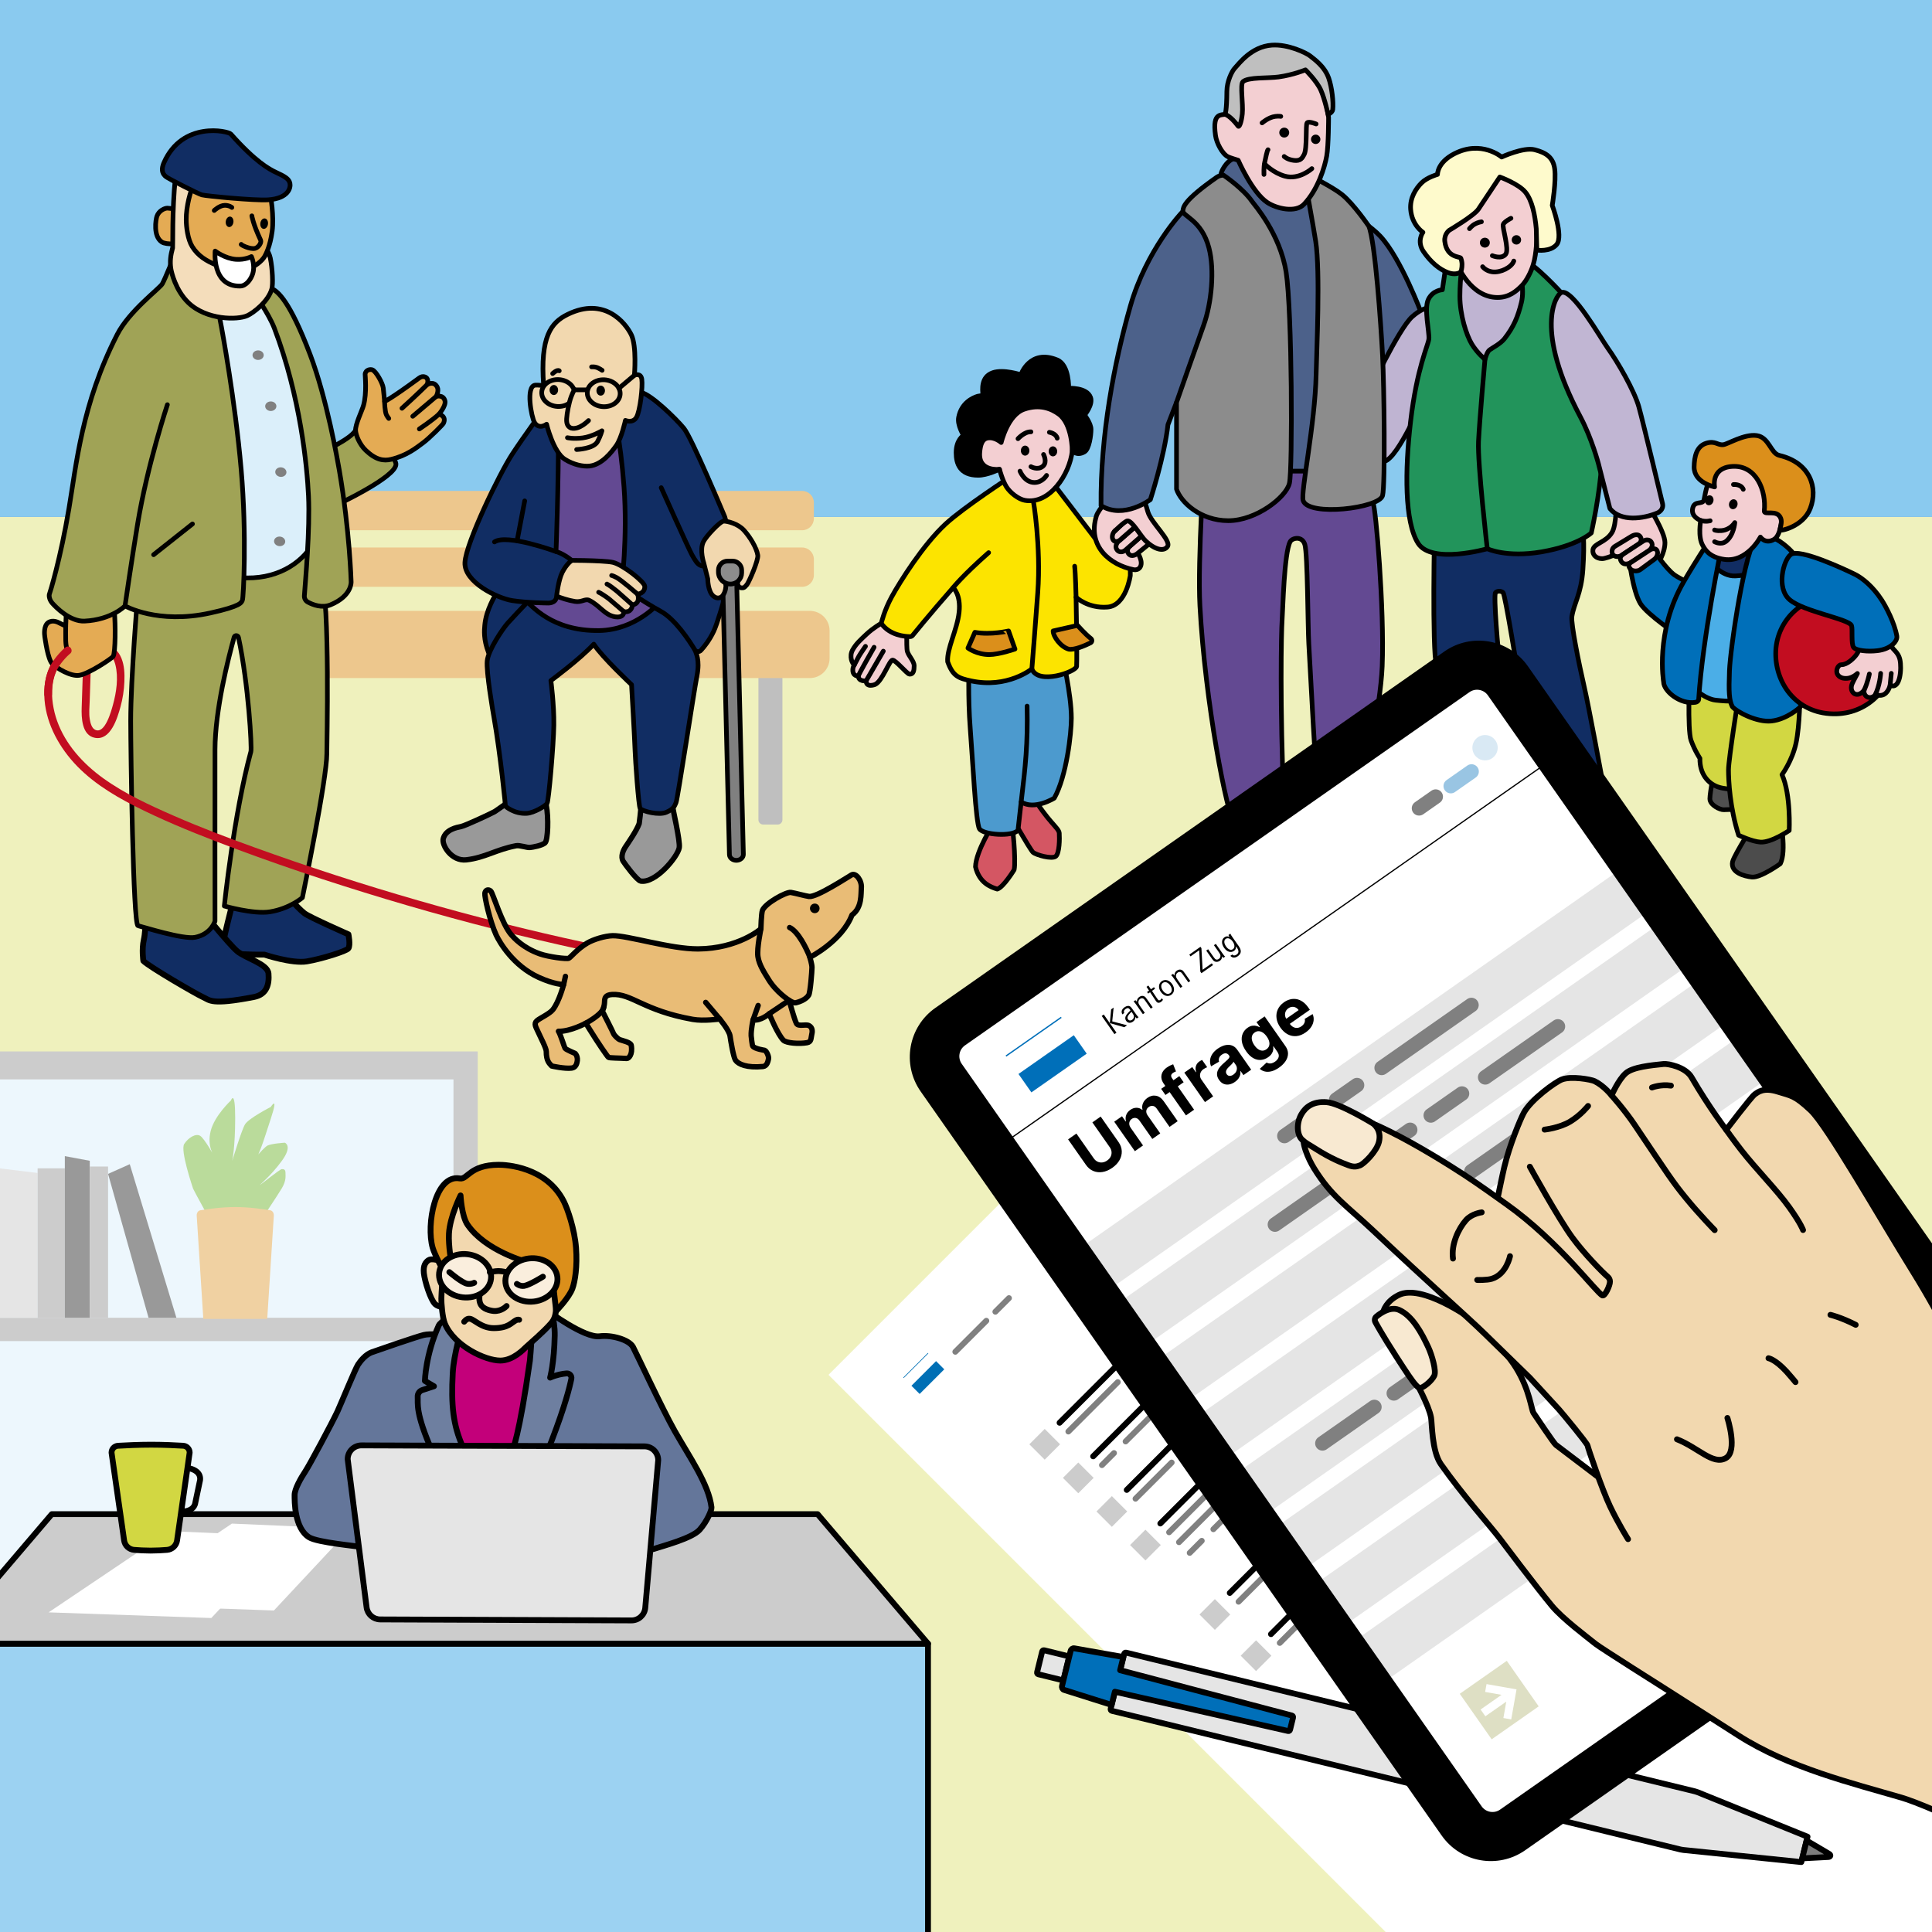<?xml version="1.0" encoding="utf-8"?>
<!-- Generator: Adobe Illustrator 27.3.1, SVG Export Plug-In . SVG Version: 6.00 Build 0)  -->
<svg version="1.1" id="DDI_x5F_ESA_x5F_Web_x5F_1c" xmlns="http://www.w3.org/2000/svg" xmlns:xlink="http://www.w3.org/1999/xlink"
	 x="0px" y="0px" viewBox="0 0 396.85 396.85" style="enable-background:new 0 0 396.85 396.85;" xml:space="preserve">
<rect x="0" y="0" width="396.85" height="396.85" fill="#333333" stroke="none"/>
<style type="text/css">
	.st0{clip-path:url(#SVGID_00000152264917834935787950000015020563469609027499_);fill:#EFF1BD;}
	.st1{clip-path:url(#SVGID_00000152264917834935787950000015020563469609027499_);fill:#8ACAEF;}
	.st2{clip-path:url(#SVGID_00000152264917834935787950000015020563469609027499_);}
	.st3{fill:#FFFFFF;}
	.st4{fill:#006FB5;}
	.st5{fill:none;stroke:#000000;stroke-width:1.2;stroke-linecap:round;stroke-linejoin:round;stroke-miterlimit:10;}
	.st6{fill:none;stroke:#808080;stroke-width:1.2;stroke-linecap:round;stroke-linejoin:round;stroke-miterlimit:10;}
	.st7{fill:#CCCCCC;}
	
		.st8{clip-path:url(#SVGID_00000152264917834935787950000015020563469609027499_);fill:#F2CCD0;stroke:#000000;stroke-width:0.96;stroke-linecap:round;stroke-linejoin:round;stroke-miterlimit:10;}
	.st9{fill:#4F4F4F;stroke:#000000;stroke-width:0.96;stroke-linecap:round;stroke-linejoin:round;stroke-miterlimit:10;}
	.st10{fill:#4C4C4C;stroke:#000000;stroke-width:0.96;stroke-linecap:round;stroke-linejoin:round;stroke-miterlimit:10;}
	.st11{fill:#D2D742;stroke:#000000;stroke-width:0.96;stroke-linecap:round;stroke-linejoin:round;stroke-miterlimit:10;}
	
		.st12{clip-path:url(#SVGID_00000152264917834935787950000015020563469609027499_);fill:#112D63;stroke:#000000;stroke-width:0.96;stroke-linecap:round;stroke-linejoin:round;stroke-miterlimit:10;}
	
		.st13{clip-path:url(#SVGID_00000152264917834935787950000015020563469609027499_);fill:#006FB9;stroke:#000000;stroke-width:0.96;stroke-linecap:round;stroke-linejoin:round;stroke-miterlimit:10;}
	
		.st14{clip-path:url(#SVGID_00000152264917834935787950000015020563469609027499_);fill:#4BAEE7;stroke:#000000;stroke-width:0.96;stroke-linecap:round;stroke-linejoin:round;stroke-miterlimit:10;}
	
		.st15{clip-path:url(#SVGID_00000152264917834935787950000015020563469609027499_);fill:#C20D20;stroke:#000000;stroke-width:0.96;stroke-linecap:round;stroke-linejoin:round;stroke-miterlimit:10;}
	.st16{fill:#F3CFD2;stroke:#000000;stroke-width:0.96;stroke-linecap:round;stroke-linejoin:round;stroke-miterlimit:10;}
	.st17{fill:none;stroke:#000000;stroke-width:0.96;stroke-linecap:round;stroke-linejoin:round;stroke-miterlimit:10;}
	
		.st18{clip-path:url(#SVGID_00000152264917834935787950000015020563469609027499_);fill:#F3CFD2;stroke:#000000;stroke-width:0.96;stroke-linecap:round;stroke-linejoin:round;stroke-miterlimit:10;}
	
		.st19{clip-path:url(#SVGID_00000152264917834935787950000015020563469609027499_);fill:none;stroke:#000000;stroke-width:0.96;stroke-linecap:round;stroke-linejoin:round;stroke-miterlimit:10;}
	.st20{fill:#DB8F1B;stroke:#000000;stroke-width:0.96;stroke-linecap:round;stroke-linejoin:round;stroke-miterlimit:10;}
	.st21{fill:#D45663;stroke:#000000;stroke-width:0.96;stroke-linecap:round;stroke-linejoin:round;stroke-miterlimit:10;}
	.st22{fill:#4C9ACE;stroke:#000000;stroke-width:0.96;stroke-linecap:round;stroke-linejoin:round;stroke-miterlimit:10;}
	.st23{fill:#006FB9;stroke:#000000;stroke-width:0.96;stroke-linecap:round;stroke-linejoin:round;stroke-miterlimit:10;}
	.st24{fill:#FCE400;stroke:#000000;stroke-width:0.96;stroke-linecap:round;stroke-linejoin:round;stroke-miterlimit:10;}
	.st25{fill:#4EA97C;stroke:#000000;stroke-width:0.96;stroke-linecap:round;stroke-linejoin:round;stroke-miterlimit:10;}
	
		.st26{clip-path:url(#SVGID_00000152264917834935787950000015020563469609027499_);stroke:#000000;stroke-width:0.96;stroke-linecap:round;stroke-linejoin:round;stroke-miterlimit:10;}
	
		.st27{clip-path:url(#SVGID_00000152264917834935787950000015020563469609027499_);fill:#634992;stroke:#000000;stroke-width:0.96;stroke-linecap:round;stroke-linejoin:round;stroke-miterlimit:10;}
	.st28{fill:#4C618A;stroke:#000000;stroke-width:0.96;stroke-linecap:round;stroke-linejoin:round;stroke-miterlimit:10;}
	
		.st29{clip-path:url(#SVGID_00000152264917834935787950000015020563469609027499_);fill:#BFB4D2;stroke:#000000;stroke-width:0.96;stroke-linecap:round;stroke-linejoin:round;stroke-miterlimit:10;}
	.st30{fill:#112D63;stroke:#000000;stroke-width:0.96;stroke-linecap:round;stroke-linejoin:round;stroke-miterlimit:10;}
	.st31{fill:#8C8C8C;stroke:#000000;stroke-width:0.96;stroke-linecap:round;stroke-linejoin:round;stroke-miterlimit:10;}
	
		.st32{clip-path:url(#SVGID_00000152264917834935787950000015020563469609027499_);fill:#8C8C8C;stroke:#000000;stroke-width:0.96;stroke-linecap:round;stroke-linejoin:round;stroke-miterlimit:10;}
	
		.st33{clip-path:url(#SVGID_00000152264917834935787950000015020563469609027499_);fill:#BFBFBF;stroke:#000000;stroke-width:0.96;stroke-linecap:round;stroke-linejoin:round;stroke-miterlimit:10;}
	.st34{fill:#22945B;stroke:#000000;stroke-width:0.96;stroke-linecap:round;stroke-linejoin:round;stroke-miterlimit:10;}
	
		.st35{clip-path:url(#SVGID_00000152264917834935787950000015020563469609027499_);fill:#C1B6D3;stroke:#000000;stroke-width:0.96;stroke-linecap:round;stroke-linejoin:round;stroke-miterlimit:10;}
	.st36{fill:#FEFACC;stroke:#000000;stroke-width:0.96;stroke-linecap:round;stroke-linejoin:round;stroke-miterlimit:10;}
	.st37{fill:#BFBFBF;}
	.st38{fill:#EDC78D;}
	.st39{fill:#999999;stroke:#000000;stroke-width:1.1;stroke-linecap:round;stroke-linejoin:round;stroke-miterlimit:10;}
	.st40{fill:#634992;stroke:#000000;stroke-width:0.96;stroke-linecap:round;stroke-linejoin:round;stroke-miterlimit:10;}
	.st41{fill:#F2D8AF;stroke:#000000;stroke-width:0.96;stroke-linecap:round;stroke-linejoin:round;stroke-miterlimit:10;}
	.st42{fill:#F2D8AF;}
	
		.st43{clip-path:url(#SVGID_00000152264917834935787950000015020563469609027499_);fill:#F2D7AD;stroke:#000000;stroke-width:0.96;stroke-linecap:round;stroke-linejoin:round;stroke-miterlimit:10;}
	.st44{fill:#808080;stroke:#000000;stroke-width:0.96;stroke-linecap:round;stroke-linejoin:round;stroke-miterlimit:10;}
	.st45{fill:#112D63;stroke:#000000;stroke-width:1.2;stroke-linecap:round;stroke-linejoin:round;stroke-miterlimit:10;}
	
		.st46{clip-path:url(#SVGID_00000152264917834935787950000015020563469609027499_);fill:#A0A356;stroke:#000000;stroke-width:0.96;stroke-linecap:round;stroke-linejoin:round;stroke-miterlimit:10;}
	.st47{fill:#DBEFFA;stroke:#000000;stroke-width:0.96;stroke-linecap:round;stroke-linejoin:round;stroke-miterlimit:10;}
	.st48{fill:#808080;}
	.st49{fill:#C20D20;}
	.st50{fill:#E4AB54;stroke:#000000;stroke-width:0.96;stroke-linecap:round;stroke-linejoin:round;stroke-miterlimit:10;}
	.st51{fill:#A0A356;stroke:#000000;stroke-width:0.96;stroke-linecap:round;stroke-linejoin:round;stroke-miterlimit:10;}
	
		.st52{clip-path:url(#SVGID_00000152264917834935787950000015020563469609027499_);fill:#E4AB54;stroke:#000000;stroke-width:0.96;stroke-linecap:round;stroke-linejoin:round;stroke-miterlimit:10;}
	.st53{fill:#F4DDBB;stroke:#000000;stroke-width:0.96;stroke-linecap:round;stroke-linejoin:round;stroke-miterlimit:10;}
	
		.st54{clip-path:url(#SVGID_00000152264917834935787950000015020563469609027499_);fill:#FFFFFF;stroke:#000000;stroke-width:0.96;stroke-linecap:round;stroke-linejoin:round;stroke-miterlimit:10;}
	.st55{fill:#E9BC76;stroke:#000000;stroke-width:1.1;stroke-linecap:round;stroke-linejoin:round;stroke-miterlimit:10;}
	.st56{fill:#E9BA72;stroke:#000000;stroke-width:1.1;stroke-linecap:round;stroke-linejoin:round;stroke-miterlimit:10;}
	.st57{fill:none;stroke:#000000;stroke-width:1.1;stroke-linecap:round;stroke-linejoin:round;stroke-miterlimit:10;}
	.st58{fill:#E5E5E5;stroke:#000000;stroke-width:1.2;stroke-linecap:round;stroke-linejoin:round;stroke-miterlimit:10;}
	.st59{fill:#7D7D7D;stroke:#000000;stroke-width:1.2;stroke-linecap:round;stroke-linejoin:round;stroke-miterlimit:10;}
	.st60{fill:#006FB9;stroke:#000000;stroke-width:1.2;stroke-linecap:round;stroke-linejoin:round;stroke-miterlimit:10;}
	.st61{fill:none;stroke:#99C5E3;stroke-width:3;stroke-linecap:round;stroke-linejoin:round;stroke-miterlimit:10;}
	.st62{fill:none;stroke:#808080;stroke-width:3;stroke-linecap:round;stroke-linejoin:round;stroke-miterlimit:10;}
	.st63{fill:#D9E9F4;}
	.st64{fill:#E5E5E5;}
	.st65{fill:#006FB9;}
	.st66{fill:none;stroke:#000000;stroke-width:0.25;stroke-miterlimit:10;}
	.st67{fill:#DEDFC4;}
	.st68{stroke:#000000;stroke-width:1.2;stroke-linecap:round;stroke-linejoin:round;stroke-miterlimit:10;}
	.st69{fill:#F2D8AF;stroke:#000000;stroke-width:1.2;stroke-linecap:round;stroke-linejoin:round;stroke-miterlimit:10;}
	.st70{fill:#F8E9D1;stroke:#000000;stroke-width:1.2;stroke-linecap:round;stroke-linejoin:round;stroke-miterlimit:10;}
	.st71{clip-path:url(#SVGID_00000152264917834935787950000015020563469609027499_);fill:#EDF7FD;}
	.st72{clip-path:url(#SVGID_00000152264917834935787950000015020563469609027499_);fill:#CCCCCC;}
	.st73{fill:#BADB9B;}
	.st74{fill:#F0D1A2;}
	.st75{fill:#999999;}
	.st76{fill:#9CD2F2;stroke:#000000;stroke-width:1.2;stroke-linecap:round;stroke-linejoin:round;stroke-miterlimit:10;}
	.st77{fill:#CCCCCC;stroke:#000000;stroke-width:1.2;stroke-linecap:round;stroke-linejoin:round;stroke-miterlimit:10;}
	.st78{fill:#D2D742;stroke:#000000;stroke-width:1.2;stroke-linecap:round;stroke-linejoin:round;stroke-miterlimit:10;}
	.st79{fill:#64769A;stroke:#000000;stroke-width:1.2;stroke-linecap:round;stroke-linejoin:round;stroke-miterlimit:10;}
	.st80{fill:#C3007A;stroke:#000000;stroke-width:1.2;stroke-linecap:round;stroke-linejoin:round;stroke-miterlimit:10;}
	.st81{fill:#6E7FA0;stroke:#000000;stroke-width:1.2;stroke-linecap:round;stroke-linejoin:round;stroke-miterlimit:10;}
	.st82{fill:#DB8F1B;stroke:#000000;stroke-width:1.2;stroke-linecap:round;stroke-linejoin:round;stroke-miterlimit:10;}
	.st83{fill:#FAEEDD;stroke:#000000;stroke-width:1.2;stroke-linecap:round;stroke-linejoin:round;stroke-miterlimit:10;}
</style>
<g>
	<defs>
		<rect id="SVGID_1_" width="396.85" height="396.85"/>
	</defs>
	<clipPath id="SVGID_00000074425855896404181260000013709714823565433268_">
		<use xlink:href="#SVGID_1_"  style="overflow:visible;"/>
	</clipPath>
	
		<rect x="-12.041" y="106.191" style="clip-path:url(#SVGID_00000074425855896404181260000013709714823565433268_);fill:#EFF1BD;" width="423.174" height="314.952"/>
	
		<rect x="-12.041" y="-55.157" style="clip-path:url(#SVGID_00000074425855896404181260000013709714823565433268_);fill:#8ACAEF;" width="423.174" height="161.348"/>
	<g style="clip-path:url(#SVGID_00000074425855896404181260000013709714823565433268_);">
		
			<rect x="241.452" y="184.024" transform="matrix(0.707 -0.707 0.707 0.707 -130.63 323.003)" class="st3" width="166.264" height="270.325"/>
		<g>
			<path d="M195.926,275.969L195.926,275.969 M195.926,275.969l-0.227,0.227l0.117,1.462l1.581,0.163l0.254-0.254
				l-1.62-0.134L195.926,275.969 M195.024,276.871l-0.188,0.188l1.661,1.661l0.188-0.188L195.024,276.871
				 M199.146,273.027l-0.17,0.17l0.334,0.347l-0.183,0.183l0.143,0.143l0.176-0.176l0.579,0.606l0.089,0.096
				c0.035,0.04,0.075,0.08,0.097,0.102c0.085,0.085,0.135,0.119,0.196,0.137
				c0.111,0.032,0.24-0.016,0.356-0.132c0.073-0.073,0.12-0.139,0.169-0.25l-0.153-0.153
				c-0.025,0.079-0.075,0.159-0.128,0.212c-0.057,0.057-0.118,0.079-0.169,0.058
				c-0.044-0.015-0.076-0.042-0.159-0.124l-0.116-0.116l-0.586-0.611l0.281-0.281l-0.143-0.143l-0.279,0.279
				L199.146,273.027 M206.2,266.591c-0.287,0.287-0.221,0.732,0.157,1.109c0.366,0.366,0.799,0.422,1.082,0.14
				c0.14-0.139,0.18-0.294,0.134-0.517l0.08,0.08c0.287,0.287,0.376,0.527,0.131,0.772
				c-0.142,0.142-0.286,0.185-0.454,0.072l-0.173,0.173c0.278,0.223,0.57,0.114,0.777-0.094
				c0.345-0.345,0.301-0.691-0.072-1.063c-0.411-0.411-0.782-0.782-0.782-0.782
				c-0.214-0.214-0.274-0.284-0.331-0.375l-0.172,0.172c0.028,0.058,0.073,0.115,0.149,0.196
				C206.514,266.402,206.351,266.439,206.2,266.591 M201.844,270.947c-0.157,0.157-0.208,0.344-0.152,0.561
				c-0.074-0.074-0.13-0.115-0.197-0.148l-0.167,0.167c0.138,0.084,0.147,0.092,0.429,0.375l0.779,0.779
				l0.175-0.175l-0.66-0.66c-0.112-0.112-0.173-0.205-0.2-0.303c-0.038-0.147,0.005-0.298,0.112-0.406
				c0.097-0.097,0.206-0.127,0.317-0.092c0.084,0.03,0.131,0.067,0.311,0.247l0.667,0.667l0.175-0.175
				l-0.677-0.677c-0.234-0.234-0.274-0.262-0.382-0.306C202.203,270.733,202.006,270.785,201.844,270.947
				 M200.462,272.328c-0.301,0.301-0.259,0.772,0.099,1.13c0.375,0.375,0.838,0.421,1.145,0.114
				c0.304-0.304,0.259-0.772-0.105-1.136C201.233,272.068,200.766,272.025,200.462,272.328 M198.409,274.382
				c-0.158,0.158-0.208,0.344-0.152,0.561c-0.074-0.074-0.13-0.115-0.199-0.147l-0.167,0.167
				c0.138,0.084,0.147,0.092,0.429,0.375l0.779,0.779l0.175-0.175l-0.66-0.66
				c-0.112-0.112-0.171-0.206-0.2-0.303c-0.037-0.148,0.005-0.299,0.112-0.406
				c0.098-0.098,0.207-0.128,0.317-0.092c0.085,0.028,0.131,0.067,0.311,0.247l0.667,0.667l0.174-0.174
				l-0.677-0.677c-0.234-0.234-0.273-0.263-0.381-0.307C198.768,274.168,198.57,274.22,198.409,274.382
				 M197.058,275.733c-0.262,0.262-0.296,0.535-0.099,0.782l0.171-0.172c-0.107-0.157-0.082-0.301,0.07-0.453
				c0.174-0.174,0.308-0.175,0.485,0.001l0.051,0.051c-0.183,0.257-0.267,0.392-0.339,0.549
				c-0.112,0.245-0.085,0.463,0.079,0.627c0.208,0.208,0.491,0.193,0.723-0.04
				c0.163-0.163,0.215-0.341,0.158-0.535c0.084,0.069,0.113,0.094,0.186,0.132l0.167-0.167
				c-0.11-0.055-0.15-0.089-0.343-0.281l-0.443-0.443c-0.147-0.147-0.21-0.197-0.292-0.236
				C197.465,275.471,197.25,275.54,197.058,275.733 M206.75,266.105L206.75,266.105 M205.419,267.436l-0.174,0.174
				l0.671,0.671c0.117,0.117,0.174,0.199,0.2,0.293c0.035,0.141,0,0.274-0.105,0.379
				c-0.085,0.085-0.19,0.126-0.287,0.107c-0.076-0.012-0.154-0.065-0.286-0.197l-0.723-0.723l-0.174,0.174
				l0.723,0.723c0.162,0.162,0.244,0.225,0.347,0.253c0.183,0.057,0.384-0.006,0.538-0.16
				c0.152-0.152,0.189-0.297,0.128-0.501c0.064,0.059,0.112,0.097,0.181,0.132l0.172-0.171
				c-0.116-0.059-0.129-0.073-0.387-0.33L205.419,267.436 M198.081,276.903c-0.138,0.138-0.315,0.144-0.437,0.022
				c-0.162-0.162-0.107-0.386,0.222-0.854l0.117,0.117c0.122,0.122,0.187,0.217,0.215,0.303
				C198.24,276.635,198.194,276.79,198.081,276.903 M207.294,267.68c-0.181,0.181-0.478,0.118-0.757-0.16
				c-0.291-0.291-0.36-0.602-0.173-0.79c0.185-0.185,0.501-0.121,0.78,0.158
				C207.429,267.174,207.489,267.485,207.294,267.68 M201.556,273.422c-0.205,0.205-0.525,0.148-0.815-0.142
				c-0.276-0.276-0.328-0.602-0.128-0.802c0.201-0.201,0.525-0.148,0.807,0.133
				C201.704,272.897,201.758,273.221,201.556,273.422 M203.868,268.027l-1.02,1.02l0.159,0.159l0.793-0.793
				l0.512,2.204l0.144,0.144l1.058-1.058l-0.162-0.162l-0.839,0.839l-0.519-2.227L203.868,268.027"/>
			<path class="st4" d="M188.903,286.333l5.061-5.061l-1.687-1.687l-5.061,5.061L188.903,286.333z M185.53,282.96
				l0.098,0.098l5.061-5.061l-0.098-0.098L185.53,282.96z"/>
		</g>
		
			<rect x="192.252" y="269.044" transform="matrix(0.707 -0.707 0.707 0.707 -133.049 222.642)" class="st3" width="19.953" height="5.764"/>
		<line class="st5" x1="217.648" y1="292.248" x2="238.59" y2="271.306"/>
		<line class="st6" x1="219.451" y1="294.05" x2="229.601" y2="283.9"/>
		<line class="st6" x1="231.992" y1="281.509" x2="235.757" y2="277.744"/>
		<line class="st6" x1="196.232" y1="277.667" x2="202.6" y2="271.298"/>
		<line class="st6" x1="204.457" y1="269.442" x2="207.249" y2="266.649"/>
		
			<rect x="212.414" y="294.449" transform="matrix(0.707 -0.707 0.707 0.707 -146.917 238.675)" class="st7" width="4.466" height="4.466"/>
		<line class="st5" x1="224.546" y1="299.145" x2="245.487" y2="278.204"/>
		<line class="st6" x1="226.349" y1="300.948" x2="228.826" y2="298.471"/>
		<line class="st6" x1="231.208" y1="296.088" x2="238.8" y2="288.496"/>
		<line class="st6" x1="240.457" y1="286.839" x2="244.222" y2="283.074"/>
		<line class="st6" x1="244.376" y1="318.975" x2="246.853" y2="316.498"/>
		<line class="st6" x1="249.236" y1="314.116" x2="256.828" y2="306.524"/>
		<line class="st6" x1="258.485" y1="304.867" x2="262.25" y2="301.102"/>
		
			<rect x="219.312" y="301.346" transform="matrix(0.707 -0.707 0.707 0.707 -149.774 245.572)" class="st7" width="4.466" height="4.466"/>
		<line class="st5" x1="231.443" y1="306.043" x2="245.426" y2="292.06"/>
		<line class="st6" x1="233.246" y1="307.845" x2="240.673" y2="300.418"/>
		<line class="st6" x1="246.516" y1="294.575" x2="242.751" y2="298.34"/>
		<line class="st6" x1="252.348" y1="288.743" x2="248.583" y2="292.508"/>
		
			<rect x="226.209" y="308.244" transform="matrix(0.707 -0.707 0.707 0.707 -152.631 252.47)" class="st7" width="4.466" height="4.466"/>
		<line class="st5" x1="261.071" y1="335.67" x2="275.054" y2="321.687"/>
		<line class="st6" x1="262.874" y1="337.473" x2="270.301" y2="330.046"/>
		<line class="st6" x1="281.976" y1="318.371" x2="278.211" y2="322.136"/>
		
			<rect x="255.837" y="337.872" transform="matrix(0.707 -0.707 0.707 0.707 -164.904 282.098)" class="st7" width="4.466" height="4.466"/>
		<line class="st5" x1="238.341" y1="312.94" x2="259.282" y2="291.999"/>
		<line class="st6" x1="240.144" y1="314.743" x2="250.293" y2="304.593"/>
		<line class="st6" x1="252.685" y1="302.202" x2="256.45" y2="298.437"/>
		<line class="st6" x1="242.181" y1="316.781" x2="260.484" y2="298.478"/>
		<line class="st6" x1="262.875" y1="296.087" x2="266.64" y2="292.322"/>
		
			<rect x="233.107" y="315.142" transform="matrix(0.707 -0.707 0.707 0.707 -155.488 259.367)" class="st7" width="4.466" height="4.466"/>
		<line class="st5" x1="252.606" y1="327.205" x2="273.548" y2="306.264"/>
		<line class="st6" x1="254.409" y1="329.008" x2="264.559" y2="318.858"/>
		<line class="st6" x1="266.95" y1="316.467" x2="270.715" y2="312.702"/>
		
			<rect x="247.372" y="329.407" transform="matrix(0.707 -0.707 0.707 0.707 -161.397 273.633)" class="st7" width="4.466" height="4.466"/>
	</g>
	
		<path style="clip-path:url(#SVGID_00000074425855896404181260000013709714823565433268_);fill:#F2CCD0;stroke:#000000;stroke-width:0.96;stroke-linecap:round;stroke-linejoin:round;stroke-miterlimit:10;" d="
		M332.003,102.78c0,0,0.101,4.949-0.883,6.586c-1.261,2.096-3.727,2.223-3.921,3.572
		c-0.149,1.035,0.687,1.815,1.888,1.815c1.201,0,4.846-1.815,4.846-1.815l6.553,2.914c0,0,1.511-2.195,1.511-4.391
		s-3.455-7.602-3.455-7.602L332.003,102.78z"/>
	
		<g id="_x30_7_x5F__x3C_Gruppe_x3E__00000035504202340896608000000009512527622024635320_" style="clip-path:url(#SVGID_00000074425855896404181260000013709714823565433268_);">
		<path class="st9" d="M352.223,157.624c0,0-0.998,5.154-0.998,6.457c0,1.302,2.139,2.3,2.854,2.245
			s4.545-0.055,4.545-0.055l-0.831-6.9L352.223,157.624z"/>
		<path class="st10" d="M360.841,168.348c0,0-4.67,7.291-4.96,8.688c-0.457,2.203,2.483,2.981,3.99,3.118
			c1.829,0.166,5.824-2.74,5.824-2.74c1.33-2.66-0.004-9.066-0.004-9.066H360.841z"/>
		<path class="st11" d="M347.068,138.315l12.803,3.098l-1.33,20.701c0,0-3.533,0.249-5.612-0.457
			c-2.078-0.707-3.824-2.702-3.749-5.883c0,0-1.031-1.516-1.821-3.678
			C346.57,149.934,347.068,138.315,347.068,138.315z"/>
		<path id="_x3C_Pfad_x3E__00000008846281993524449690000008337447811182154926_" class="st11" d="M357.183,142.628
			c0,0-2.134,13.333-2.134,15.522c0,2.189,0.277,7.787,2.078,13.412c0,0,2.749,1.307,4.482,1.413
			c2.252,0.139,5.91-2.383,5.91-2.383s0.374-7.357-1.479-11.473c0,0,2.09-2.818,2.88-6.476
			c0.79-3.658,0.802-10.016,0.802-10.016H357.183z"/>
	</g>
	
		<path id="_x30_6_x5F_Halstuch__x3C_Pfad_x3E__00000123435742427117495170000013439052657887354002_" style="clip-path:url(#SVGID_00000074425855896404181260000013709714823565433268_);fill:#112D63;stroke:#000000;stroke-width:0.96;stroke-linecap:round;stroke-linejoin:round;stroke-miterlimit:10;" d="
		M354.745,119.543c-1.079-0.175-4.962-1.547-2.605-5.399l8.701-3.77l-1.468,6.486
		C358.749,118.855,357.141,119.931,354.745,119.543z"/>
	
		<path id="_x30_5_x5F__x3C_Pfad_x3E__00000075125199503998917670000005571481385669951650_" style="clip-path:url(#SVGID_00000074425855896404181260000013709714823565433268_);fill:#006FB9;stroke:#000000;stroke-width:0.96;stroke-linecap:round;stroke-linejoin:round;stroke-miterlimit:10;" d="
		M334.581,114.448c0,0,0.765,6.924,2.373,9.534c1.404,2.279,7.768,6.526,7.768,6.526l3.831-9.906
		c0,0-3.648-1.828-4.588-2.496c-1.718-1.219-4.378-5.168-4.378-5.168L334.581,114.448z"/>
	
		<path id="_x30_5_x5F__x3C_Pfad_x3E__00000011005762777435635360000011564858085471656363_" style="clip-path:url(#SVGID_00000074425855896404181260000013709714823565433268_);fill:#4BAEE7;stroke:#000000;stroke-width:0.96;stroke-linecap:round;stroke-linejoin:round;stroke-miterlimit:10;" d="
		M351.114,115.088c0,0,1.964,2.944,4.78,3.206c1.419,0.132,5.415-0.726,5.415-0.726l-2.109,25.529l-2.778,0.892
		c0,0-1.01,0.166-4.011-0.166c-2.399-0.266-5.05-2.901-5.05-2.901L351.114,115.088z"/>
	
		<path id="_x30_4_x5F__x3C_Pfad_x3E__00000160173675192773715020000007761957408376962982_" style="clip-path:url(#SVGID_00000074425855896404181260000013709714823565433268_);fill:#006FB9;stroke:#000000;stroke-width:0.96;stroke-linecap:round;stroke-linejoin:round;stroke-miterlimit:10;" d="
		M350.845,111.463c0,0-2.388,3.52-5.023,8.085c-5.903,10.226-4.101,20.534-4.101,20.534
		c-0.001,1.83,3.374,4.694,6.554,4.179c0.32-0.052,0.628-0.296,0.649-0.619
		c0.805-12.746,4.702-31.297,4.702-31.297L350.845,111.463z"/>
	
		<path id="_x30_4_x5F__x3C_Pfad_x3E__00000115485636633132157630000014604388704012700803_" style="clip-path:url(#SVGID_00000074425855896404181260000013709714823565433268_);fill:#006FB9;stroke:#000000;stroke-width:0.96;stroke-linecap:round;stroke-linejoin:round;stroke-miterlimit:10;" d="
		M363.751,110.292c2.577,0.887,4.647,3.401,4.647,3.401l4.885,26.735l-3.644,4.933c0,0-2.619,2.411-5.778,2.744
		c-3.018,0.318-7.164-1.912-8.023-2.951c-0.665-1.288-0.756-3.021-0.59-7.399s3.105-25.148,5.786-27.85
		C362.428,108.501,362.259,109.779,363.751,110.292z"/>
	
		<path id="_x30_3_x5F_Ball__x3C_Pfad_x3E__00000129203393010208178320000000550475495444994196_" style="clip-path:url(#SVGID_00000074425855896404181260000013709714823565433268_);fill:#C20D20;stroke:#000000;stroke-width:0.96;stroke-linecap:round;stroke-linejoin:round;stroke-miterlimit:10;" d="
		M364.746,134.272c0-6.478,5.176-11.729,11.561-11.729c6.385,0,12.534,5.88,12.534,12.358
		c0,6.478-5.179,11.529-11.561,11.729C369.391,146.877,364.746,140.75,364.746,134.272z"/>
	
		<g id="_x30_2_x5F_Hand__x3C_Gruppe_x3E__00000139286549460446673350000013196245104739858346_" style="clip-path:url(#SVGID_00000074425855896404181260000013709714823565433268_);">
		<path class="st16" d="M381.964,131.519c0,0,0.265,1.594-0.52,2.785c-0.575,0.873-2.016,2.252-3.201,2.231
			c-0.58-0.01-1.074,0.87-0.936,1.63c0.042,0.229,0.409,1.333,2.183,1.169
			c1.122-0.104,2.037-0.998,2.037-0.998s-0.999,1.856-1.136,2.255c-0.582,1.694,1.13,2.98,2.517,1.173l0,0
			c-0.202,1.19,1.1,2.22,2.432,0.898c0,0,1.144,0.571,2.058-0.323c0.663-0.648,0.848-1.594,0.848-1.594
			c2.101,1.069,2.406-3.483,2.018-5.236c-0.388-1.753-1.704-2.113-1.981-3.221
			c-0.277-1.109-0.339-2.265-0.339-2.265L381.964,131.519z"/>
		<path class="st17" d="M383.982,138.443c0,0-0.318,1.7-1.073,3.322"/>
		<path class="st17" d="M386.303,138.315c0,0-0.155,2.564-1.166,4.476"/>
		<line class="st17" x1="388.486" y1="138.315" x2="388.246" y2="140.746"/>
	</g>
	
		<path id="_x30_1_x5F_Arm_bei_Ball__x3C_Pfad_x3E__00000096058551721000995090000015033582395712160403_" style="clip-path:url(#SVGID_00000074425855896404181260000013709714823565433268_);fill:#006FB9;stroke:#000000;stroke-width:0.96;stroke-linecap:round;stroke-linejoin:round;stroke-miterlimit:10;" d="
		M367.825,113.915c1.767-1.393,11.403,3.177,13.185,4.051c1.475,0.723,3.7,2.494,5.5,5.278
		c0.907,1.403,2.62,4.632,3.117,7.416c0.173,0.97-1.157,2.665-4.006,2.998c-1.975,0.231-4.366,0.002-4.883-0.701
		c-0.526-0.717-0.167-3.782-0.416-4.458c-0.499-1.358-9.848-2.851-12.72-5.321
		C364.832,120.795,366.289,115.125,367.825,113.915z"/>
	
		<g id="Hand_Bub__x3C_Gruppe_x3E__00000034084914787201310260000006802259138036655295_" style="clip-path:url(#SVGID_00000074425855896404181260000013709714823565433268_);">
		<path class="st16" d="M333.036,114.096l3.501-2.3c0.633-0.416,0.757-1.173,0.303-1.654l-0.051-0.054
			c-0.395-0.417-1.204-0.238-1.734,0.109l-3.379,2.056c-0.497,0.327-0.66,0.916-0.492,1.461
			C331.362,114.29,332.33,114.559,333.036,114.096z"/>
		<path class="st16" d="M335.054,115.503l3.629-2.384c0.352-0.231,1.034-1.02,0.496-1.796
			c-0.354-0.511-1.086-0.551-1.693-0.153l-4.003,2.63c-0.574,0.377-0.875,0.824-0.47,1.519
			C333.417,116.013,334.323,115.983,335.054,115.503z"/>
		<path class="st16" d="M336.899,117.028l2.851-2.094c0.524-0.344,0.797-1.025,0.726-1.517
			c-0.117-0.814-0.94-0.857-1.546-0.459l-4.003,2.63c-0.574,0.377-0.356,0.998,0.095,1.397
			C335.422,117.34,336.327,117.404,336.899,117.028z"/>
	</g>
	
		<path style="clip-path:url(#SVGID_00000074425855896404181260000013709714823565433268_);fill:#F3CFD2;stroke:#000000;stroke-width:0.96;stroke-linecap:round;stroke-linejoin:round;stroke-miterlimit:10;" d="
		M351.233,98.382c-0.904,1.94-1.063,3.779-1.227,4.332c-0.305,1.025-1.962,0-2.322,1.735
		c-0.367,1.767,1.657,2.463,1.657,2.463s-0.625,3.37,0.429,5.154c0.397,0.672,1.236,2.397,4.423,2.84
		c4.681,0.652,7.412-4.588,7.412-4.588s0.996,1.516,2.782,0.49c1.342-0.771,1.667-3.937,1.627-5.28
		c-0.029-0.958,0.569-0.947-0.125-1.084c0,0-2.548,0.667-2.638-0.549c-0.617-8.313-5.402-9.922-5.402-9.922
		S352.887,94.832,351.233,98.382z"/>
	
		<path style="clip-path:url(#SVGID_00000074425855896404181260000013709714823565433268_);fill:none;stroke:#000000;stroke-width:0.96;stroke-linecap:round;stroke-linejoin:round;stroke-miterlimit:10;" d="
		M351.281,106.968c0,0-0.824,0.27-1.94-0.056"/>
	
		<path style="clip-path:url(#SVGID_00000074425855896404181260000013709714823565433268_);fill:none;stroke:#000000;stroke-width:0.96;stroke-linecap:round;stroke-linejoin:round;stroke-miterlimit:10;" d="
		M352.192,108.866c0,0,0.415,0.208,1.391,0.128c1.896-0.154,2.762-1.648,2.762-1.648s-0.193,2.599-1.798,3.853
		c-1.063,0.83-2.355,0.076-2.355,0.076"/>
	
		<ellipse transform="matrix(0.25 -0.968 0.968 0.25 163.911 416.982)" style="clip-path:url(#SVGID_00000074425855896404181260000013709714823565433268_);" cx="351.127" cy="102.683" rx="1.029" ry="0.876"/>
	
		<ellipse transform="matrix(0.25 -0.968 0.968 0.25 166.832 422.372)" style="clip-path:url(#SVGID_00000074425855896404181260000013709714823565433268_);" cx="356.066" cy="103.492" rx="1.029" ry="0.876"/>
	
		<path style="clip-path:url(#SVGID_00000074425855896404181260000013709714823565433268_);fill:none;stroke:#000000;stroke-width:0.96;stroke-linecap:round;stroke-linejoin:round;stroke-miterlimit:10;" d="
		M356.066,99.528c0,0,1.532-0.154,2.012,0.982"/>
	<g id="Haare" style="clip-path:url(#SVGID_00000074425855896404181260000013709714823565433268_);">
		<path class="st20" d="M350.526,91.026c-2.069,0.611-2.498,2.812-2.538,4.854c-0.064,3.289,4.203,4.136,4.203,4.136
			s-0.765-3.898,3.564-4.203c5.066-0.357,7.075,5.062,6.647,9.115c-0.111,1.046,2.679-0.436,3.397,1.584
			c0.287,0.809-0.14,1.861-0.2,2.334c-0.044,0.347,4.772-0.615,6.243-4.398c1.646-4.234,0-9.411-6.36-10.908
			c-1.782-0.419-2.084-3.721-4.642-4.074c-2.558-0.353-5.903,1.749-6.83,1.871
			C352.798,91.497,352.356,90.485,350.526,91.026z"/>
	</g>
	<g id="_x30_4_x5F_Hand__x3C_Gruppe_x3E_" style="clip-path:url(#SVGID_00000074425855896404181260000013709714823565433268_);">
		<path class="st16" d="M181.02,128.042c0,0-1.634,0.92-2.975,2.176c-1.341,1.256-2.187,2.01-2.899,3.265
			c-0.771,1.359-0.072,2.884,0.349,3.078c0,0-0.302,0.415-0.32,1.007c-0.043,1.381,1.143,1.303,1.143,1.303
			c0,1.177,1.587,0.984,1.587,0.984c0.011,1.488,1.851,0.742,1.851,0.742c1.477-0.685,2.933-4.988,3.575-5.009
			c0.642-0.021,2.972,2.844,3.475,2.89c0.828,0.075,0.971-0.771,0.971-1.713s-1.124-2.01-1.399-2.943
			c-0.275-0.932-0.011-6.525-0.011-6.525L181.02,128.042z"/>
		<path class="st16" d="M177.777,132.766c0,0-1.117,1.601-1.347,2.029s-0.936,1.765-0.936,1.765"/>
		<path class="st16" d="M179.544,132.954c0,0-3.271,5.679-3.233,5.931"/>
		<line class="st16" x1="181.439" y1="133.754" x2="177.905" y2="139.855"/>
	</g>
	
		<g id="_x30_4_x5F__Hose_Schuhe__x3C_Gruppe_x3E_" style="clip-path:url(#SVGID_00000074425855896404181260000013709714823565433268_);">
		<g id="Schuhe__x3C_Gruppe_x3E_">
			<path class="st21" d="M204.117,169.138c0,0-3.658,5.625-3.741,8.916c0.769,3.284,3.121,4.17,4.468,4.572
				c1.268-0.353,3.471-3.97,3.471-3.97c0.416-2.078-0.396-9.387-0.396-9.387L204.117,169.138z"/>
			<path class="st21" d="M206.602,165.776c0,0,4.955,8.725,5.579,9.286c0.624,0.561,3.949,1.486,4.697,0.821
				c0.748-0.665,0.785-3.634,0.702-4.749c-0.083-1.115-2.385-2.328-5.715-8.051L206.602,165.776z"/>
		</g>
		<path class="st22" d="M199.06,136.561c0,0-0.277,6.505,0.235,13.082c0.513,6.577,1.137,19.347,1.885,20.594
			c0.748,1.247,6.747,1.686,7.925,0.315l0.651-5.833c2.716,1.78,6.803-0.776,6.803-0.776
			c2.522-4.51,3.506-13.274,3.506-16.433c0-4.933-1.884-12.846-1.884-12.846L199.06,136.561z"/>
		<path class="st23" d="M210.976,145.043c0.166,7.732-0.333,12.304-1.219,19.675"/>
	</g>
	<g id="_x30_3_x5F_Jacke_x3C_Gruppe_x3E_" style="clip-path:url(#SVGID_00000074425855896404181260000013709714823565433268_);">
		<path id="_x30_3_x5F_Jacke__x3C_Pfad_x3E_" class="st24" d="M207.567,97.943c0,0-9.637,6.272-13.31,9.666
			c-4.681,4.325-9.422,11.943-11.078,14.955c-1.565,2.849-2.165,5.48-2.165,5.48
			c1.753,2.491,4.935,2.717,5.929,2.724c0.192,0.001,0.37-0.079,0.496-0.223c0,0,3.41-4.235,8.339-9.839
			c0,0,1.629,1.379,1.228,5.049c-0.4,3.67-2.54,7.463-2.349,10.164c1.072,2.965,2.178,3.368,4.774,3.935
			c7.502,1.64,12.52-2.452,12.52-2.452c1.315,3.381,9.054,0.574,9.192-0.507
			c0.125-2.195-0.111-14.216-0.111-14.216s2.419,2.326,6.443,2.023c3.866-0.291,4.697-6.485,4.697-6.485v-2.847
			l-7.025-4.511L216.186,99.11L207.567,97.943z"/>
		<path class="st25" d="M195.779,120.706c0,0,1.946-2.474,7.295-7.185"/>
		<path class="st25" d="M221.035,122.68c0,0-0.125-5.023-0.291-6.374"/>
		<path class="st17" d="M212.245,102.815c0,0,1.613,9.273,0.92,18.922c-0.467,6.5-1.211,15.666-1.211,15.666"/>
		<g id="_x30_4_x5F__x3C_Gruppe_x3E_">
			<path class="st20" d="M200.251,129.885l-1.422,3.231c0,0,1.81,1.342,4.36,1.342c2.023,0,5.293-1.136,5.293-1.136
				l-1.31-3.72C207.172,129.601,203.605,130.466,200.251,129.885z"/>
			<path class="st20" d="M216.324,129.601c0,1.136,1.524,3.27,3.215,3.747c1.184,0.198,3.292-0.724,4.449-1.294
				c0.354-0.174,0.399-0.65,0.089-0.893c-1.181-0.923-2.746-2.696-2.746-2.696L216.324,129.601z"/>
		</g>
	</g>
	
		<path id="Hand_Grossvater__x3C_Pfad_x3E_" style="clip-path:url(#SVGID_00000074425855896404181260000013709714823565433268_);fill:#F3CFD2;stroke:#000000;stroke-width:0.96;stroke-linecap:round;stroke-linejoin:round;stroke-miterlimit:10;" d="
		M228.268,101.799c0,0-2.653,2.837-3.064,4.197c-1.895,6.267,2.852,10.05,7.651,11.021
		c0.468,0.095,0.985-0.048,1.274-0.428c0.822-1.083-0.399-2.95-0.399-2.95"/>
	
		<path id="Gesicht_Mädchen__x3C_Pfad_x3E__00000024714585676585665750000012546049902278826156_" style="clip-path:url(#SVGID_00000074425855896404181260000013709714823565433268_);fill:#F3CFD2;stroke:#000000;stroke-width:0.96;stroke-linecap:round;stroke-linejoin:round;stroke-miterlimit:10;" d="
		M200.218,89.836l-1.284,3.083c0,0,1.571,2.632,2.226,3.111c1.551,1.133,4.139,0.371,4.139,0.371
		s0.628,2.332,1.427,3.592c0.799,1.26,2.496,2.544,3.768,2.779c5.081,0.936,9.216-5.287,9.762-10.167
		c0.297-2.654,0.171-7.107,0.171-7.107l-5.48-3.882h-9.134L200.218,89.836z"/>
	
		<path id="Haare__x3C_Pfad_x3E__00000085241890138811573130000010557877823773910161_" style="clip-path:url(#SVGID_00000074425855896404181260000013709714823565433268_);stroke:#000000;stroke-width:0.96;stroke-linecap:round;stroke-linejoin:round;stroke-miterlimit:10;" d="
		M209.693,76.983c0,0,1.822-5.38,7.463-3.048c2.526,1.044,2.355,5.819,2.355,5.819s3.713-0.222,4.489,1.862
		c0.562,1.51-1.219,3.625-1.219,3.625s1.316,1.713,1.322,2.941c0.006,1.227-0.38,4.059-1.336,4.623
		c-1.595,0.94-2.512-0.2-2.512-0.2s-0.014-5.517-2.74-7.515c-1.571-1.152-3.937-2.136-7.164-1.02
		c-3.382,1.17-4.698,6.825-4.698,6.825s-1.325-1.202-2.809-0.917c-1.121,0.216-1.483,1.43-1.598,3.026
		c-0.285,3.939,4.053,3.397,4.053,3.397s-2.501,1.227-4.367,1.227c-3.7,0.001-4.538-2.312-4.538-4.624
		c0-2.712,1.54-3.571,1.54-3.571s-1.335-2.093-1.026-3.703c0.573-2.977,2.878-4.014,3.902-4.332
		c0.285-0.089,1.1-0.072,1.078-0.37c-0.07-0.934-0.443-3.603,2.04-4.471
		C206.123,75.788,209.693,76.983,209.693,76.983z"/>
	
		<path style="clip-path:url(#SVGID_00000074425855896404181260000013709714823565433268_);fill:none;stroke:#000000;stroke-width:0.96;stroke-linecap:round;stroke-linejoin:round;stroke-miterlimit:10;" d="
		M209.516,96.776c0,0,0.92,2.334,2.972,2.334c1.63,0,2.487-1.457,2.487-1.457"/>
	
		<ellipse style="clip-path:url(#SVGID_00000074425855896404181260000013709714823565433268_);" cx="210.569" cy="92.562" rx="0.876" ry="1.029"/>
	
		<ellipse style="clip-path:url(#SVGID_00000074425855896404181260000013709714823565433268_);" cx="216.28" cy="92.712" rx="0.876" ry="1.029"/>
	
		<path style="clip-path:url(#SVGID_00000074425855896404181260000013709714823565433268_);fill:none;stroke:#000000;stroke-width:0.96;stroke-linecap:round;stroke-linejoin:round;stroke-miterlimit:10;" d="
		M214.354,93.354c0,0,0.825,1.579-0.115,2.398c-1.058,0.92-2.475,0.107-2.475,0.107"/>
	
		<path style="clip-path:url(#SVGID_00000074425855896404181260000013709714823565433268_);fill:none;stroke:#000000;stroke-width:0.96;stroke-linecap:round;stroke-linejoin:round;stroke-miterlimit:10;" d="
		M209.109,90.114c0,0,1.327-1.478,2.655-1.414"/>
	
		<path style="clip-path:url(#SVGID_00000074425855896404181260000013709714823565433268_);fill:#F3CFD2;stroke:#000000;stroke-width:0.96;stroke-linecap:round;stroke-linejoin:round;stroke-miterlimit:10;" d="
		M215.553,88.796c0,0,1.349,0.207,1.604,1.22"/>
	
		<g id="_x30_4_x5F_Hand_Mädchen_bei_Opa__x3C_Gruppe_x3E__00000044887831481281449550000005537497203497228980_" style="clip-path:url(#SVGID_00000074425855896404181260000013709714823565433268_);">
		<path class="st16" d="M235.073,109.57l-3.052,2.682c-0.552,0.485-0.558,1.242-0.043,1.657l0.058,0.046
			c0.446,0.36,1.206,0.086,1.668-0.32l2.971-2.428c0.434-0.381,0.502-0.978,0.256-1.491
			C236.67,109.175,235.688,109.03,235.073,109.57z"/>
		<path class="st16" d="M232.899,108.44l-3.164,2.78c-0.307,0.27-0.85,1.126-0.21,1.82
			c0.422,0.457,1.139,0.407,1.668-0.058l3.49-3.066c0.5-0.44,0.725-0.915,0.227-1.545
			C234.412,107.74,233.537,107.879,232.899,108.44z"/>
		<path class="st16" d="M231.456,106.661l-2.452,2.401c-0.457,0.401-0.619,1.101-0.475,1.575
			c0.237,0.783,1.043,0.724,1.571,0.26l3.49-3.066c0.5-0.44,0.194-1.021-0.304-1.357
			C232.843,106.175,231.954,106.224,231.456,106.661z"/>
	</g>
	
		<path id="Hand_Grossvater_über_Hand_Finger_Mädchen_x3C_Pfad_x3E__00000075851907283080537340000012625711159938983319_" style="clip-path:url(#SVGID_00000074425855896404181260000013709714823565433268_);fill:#F3CFD2;stroke:#000000;stroke-width:0.96;stroke-linecap:round;stroke-linejoin:round;stroke-miterlimit:10;" d="
		M228.956,109.106c0,0,2.033-2.004,2.616-2.111c0.937-0.128,2.737,3.157,3.75,4.114
		c1.98,1.871,3.788,2.227,4.502,1.135c0.804-1.231-3.436-4.915-4.046-7.134c-0.331-1.206-1.055-3.312-1.055-3.312
		h-6.455"/>
	
		<g id="_x30_7_x5F_Schuhe__x3C_Gruppe_x3E__00000018940585177733341430000016510673045258045095_" style="clip-path:url(#SVGID_00000074425855896404181260000013709714823565433268_);">
		<path class="st10" d="M254.871,164.718l0.831,4.88c0,0-6.748,10.632-7.025,13.029s3.242,3.18,6.11,3.18
			c1.809,0,5.528-5.963,10.645-11.373c0.186-0.197,0.32-0.445,0.357-0.713c0.668-4.822-3.35-10.473-3.35-10.473
			L254.871,164.718z"/>
		<path class="st10" d="M272.274,156.793l-0.776,1.496c0,0,0.173,3.825,0,7.039c-0.145,2.698-0.804,4.697-0.582,6.471
			c0.222,1.774,3.306,4.725,4.115,5.168c0.809,0.443,4.115-0.554,4.614-1.261s0.901-6.392,0.901-9.16
			c0-2.767-2.689-9.504-2.689-9.504L272.274,156.793z"/>
	</g>
	
		<path id="_x30_6_x5F_Hose_x3C_Pfad_x3E__00000143616887640550219680000011233196924512272784_" style="clip-path:url(#SVGID_00000074425855896404181260000013709714823565433268_);fill:#634992;stroke:#000000;stroke-width:0.96;stroke-linecap:round;stroke-linejoin:round;stroke-miterlimit:10;" d="
		M247.472,93.354c0,0-1.512,21.635-0.998,31.099c1.081,19.869,5.495,42.687,7.177,45.126
		c0.776,1.125,7.482,1.18,10.077-4.189c-0.855-20.814-0.539-35.639-0.378-37.916
		c0.161-2.277,0.416-13.939,1.663-16.211c0.429-0.782,2.466-1.247,3.016,0.601
		c0.583,1.96,0.604,16.808,0.809,20.377c0.617,10.749,1.358,25.827,1.635,27.019
		c0.277,1.192,2.023,3.686,4.739,3.769c1.885,0.058,4.822-2.189,4.822-2.189s3.537-15.426,3.88-23.971
		c0.471-11.75-1.316-32.7-1.898-33.656c-0.42-0.689-1.468-3.196-1.468-3.196l-4.838-6.275l-6.622,1.031
		c0,0-1.912,1.082-4.988,0C262.757,94.3,247.472,93.354,247.472,93.354z"/>
	<g id="_x30_5_x5F_Pullover" style="clip-path:url(#SVGID_00000074425855896404181260000013709714823565433268_);">
		<path class="st28" d="M246.558,41.179l-3.769,2.439c0,0-7.288,7.648-10.614,19.287s-6.152,26.501-6.013,40.958
			c4.664,2.882,10.131-1.236,10.131-1.236s2.893-8.886,3.614-15.391l1.76-4.577l9.547,6.747l13.756,7.37h4.09
			l19.842-23.427l3.131-8.836c0,0-4.24-11.431-8.521-16.003c-1.815-1.938-5.141-4.004-5.141-4.004L246.558,41.179z"
			/>
	</g>
	
		<path id="Arm_Grossmutter__x3C_Pfad_x3E__00000139986373258950180360000005612837142368155549_" style="clip-path:url(#SVGID_00000074425855896404181260000013709714823565433268_);fill:#BFB4D2;stroke:#000000;stroke-width:0.96;stroke-linecap:round;stroke-linejoin:round;stroke-miterlimit:10;" d="
		M301.843,54.744l-7.482,8.605c0,0-1.377-0.831-4.24,1.663c-2.863,2.494-9.228,16.211-9.228,16.211l0.075,13.55
		c0,0,0.507,0.8,3.416,0s8.064-13.157,8.064-13.157l9.394,17.494l13.844-26.783c0,0,1.037-12.581,0.926-13.08
		c-0.111-0.499-3.048-4.504-3.048-4.504H301.843z"/>
	<g id="_x30_4_x5F_Kapuzer_Pullover" style="clip-path:url(#SVGID_00000074425855896404181260000013709714823565433268_);">
		<path class="st28" d="M272.902,43.933c0.389-3.419-4.393-10.236-2.402-11.011c2.559-0.996-4.78-0.541-4.78-0.541
			l-10.418-0.932c0,0-0.208,0.63-1.837,1.113c-1.629,0.483-2.949,3.075-2.656,3.629
			c0.293,0.554,3.729,3.824,3.729,3.824l3.533,7.455"/>
		<path class="st30" d="M265.43,47.054"/>
	</g>
	<g id="_x30_4_x5F_Gillet" style="clip-path:url(#SVGID_00000074425855896404181260000013709714823565433268_);">
		<path class="st31" d="M268.593,35.83c0,0,5.238,2.642,7.094,4.153c2.383,1.94,5.472,6.462,5.472,6.462
			c1.313,3.103,2.504,20.338,2.833,26.588c0.329,6.25,0.566,26.548,0,28.765
			c-0.665,2.605-15.252,4.364-16.317,1.016c-0.536-1.686,2.445-15.604,2.668-25.888
			c0.112-5.165,0.876-21.061-0.088-27.355c-0.399-2.608-2.326-13.214-2.326-13.214L268.593,35.83z"/>
	</g>
	
		<path style="clip-path:url(#SVGID_00000074425855896404181260000013709714823565433268_);fill:#8C8C8C;stroke:#000000;stroke-width:0.96;stroke-linecap:round;stroke-linejoin:round;stroke-miterlimit:10;" d="
		M251.338,35.997c0,0-0.758-0.042-1.413,0.416c-6.983,4.877-6.839,6.22-6.942,6.817
		c-0.208,1.206,3.824,1.829,5.348,7.704c1.167,4.497,0.562,11.252-1.105,15.908
		c-1.527,4.263-5.559,15.818-5.559,15.818v17.809c0.859,2.66,4.891,6.485,10.627,6.485s11.899-4.816,12.564-7.684
		c0.665-2.868,0.544-35.57-0.675-43.347c-1.247-7.953-6.584-13.934-6.983-14.521
		C255.37,38.713,251.338,35.997,251.338,35.997z"/>
	
		<g id="gesicht__x3C_Gruppe_x3E__00000008139741056635608900000016914703685731571637_" style="clip-path:url(#SVGID_00000074425855896404181260000013709714823565433268_);">
		<path id="Gesicht__x3C_Pfad_x3E__00000034809807670807514860000006574207842114199688_" class="st16" d="M253.172,16.566v7.316
			c0,0-0.337-0.765-0.91-0.528c-1.206,0.499-3.316-0.702-2.582,4.508c0.206,1.461,1.344,3.715,2.55,4.338
			c0.375,0.194,2.106,0.716,2.106,0.716s2.866,6.6,5.958,8.665c1.912,1.276,5.828,2.199,7.565,0.369
			c2.916-3.071,4.268-7.713,4.656-9.888c0.388-2.175,0.388-7.958,0.388-7.958l-1.164-6.762l-3.935-4.711l-10.475,0.776
			L253.172,16.566z"/>
		<path class="st17" d="M259.241,25.24c0,0,1.33-1.159,2.716-1.33c0.743-0.092,1.125,0,1.125,0"/>
		<path class="st17" d="M270.342,25.466c0,0-1.536-0.626-1.859-0.226c-0.323,0.4,0.043,5.271-0.596,6.489
			c-0.383,0.73-0.734,1.386-2.106,1.219s-1.998-0.804-1.998-0.804"/>
		<path class="st17" d="M259.795,33.697c0,0,1.72,1.821,4.157,2.494c2.91,0.804,5.514-1.552,5.514-1.552"/>
		<path class="st17" d="M260.46,30.759c-0.166,0.083-0.483,1.66-0.691,2.63c-0.208,0.97-0.141,2.441-0.141,2.441"/>
		<circle cx="263.794" cy="27.236" r="1.018"/>
		<circle cx="270.254" cy="28.616" r="0.964"/>
	</g>
	
		<path id="Haare__x3C_Pfad_x3E__00000157999388927919897160000017576964999887310227_" style="clip-path:url(#SVGID_00000074425855896404181260000013709714823565433268_);fill:#BFBFBF;stroke:#000000;stroke-width:0.96;stroke-linecap:round;stroke-linejoin:round;stroke-miterlimit:10;" d="
		M253.629,14.008c-0.591,0.627-1.608,2.699-1.621,4.751c-0.028,4.115-0.361,4.733-0.361,4.733
		s1.019,0.214,2.682,2.417c0.225,0.299,0.677-0.8,0.852-2.536c0.208-2.058-0.499-6.069,0.145-6.609
		c1.132-0.949,5.143-0.662,7.293-0.956c3.037-0.416,5.531-1.455,5.531-1.455s2.328,2.286,3.159,4.157
		s1.494,5.016,1.494,5.016s0.895-0.428,0.958-1.025c0.163-1.529-0.166-4.517-0.831-6.443
		c-0.858-2.485-3.118-3.99-3.825-4.572c-0.707-0.582-4.489-2.453-7.87-2.213
		C257.028,9.571,254.493,13.091,253.629,14.008z"/>
	
		<g id="Schuhe__x3C_Gruppe_x3E__00000176010240033900549900000017815162653883595440_" style="clip-path:url(#SVGID_00000074425855896404181260000013709714823565433268_);">
		<path class="st10" d="M303.838,165.189c0,0-0.166,2.951-0.416,4.157c-0.249,1.206-3.748,5.976-3.748,5.976
			s-2.199,3.003-2.196,4.375c0.002,0.911,0.208,2.328,1.496,2.702c1.289,0.374,3.768,0.008,4.656-0.125
			c1.393-0.208,4.905-4.489,6.152-5.445c0.568-0.435,1.127-0.802,1.568-1.072c0.586-0.359,0.974-0.954,1.07-1.634
			c0.131-0.922,0.263-2.217,0.147-3.113c-0.188-1.455-2.513-8.585-2.513-8.585L303.838,165.189z"/>
		<path class="st10" d="M320.881,160.035c0,0,0.907,2.42,0.973,4.016c0.066,1.596-2.567,5.71-3.218,7.125
			c-0.831,1.807-0.976,2.364-1.153,4.198c-0.187,1.941,2.359,3.418,4.03,3.418
			c2.36-0.259,4.725-3.453,6.304-5.614c1.16-1.587,3.283-2.792,3.082-4.497c-0.25-2.12-1.812-6.257-3.991-8.23
			C325.397,159.082,320.881,160.035,320.881,160.035z"/>
	</g>
	
		<path id="Hose__x3C_Pfad_x3E__00000011032347460002370450000012198930767580886714_" style="clip-path:url(#SVGID_00000074425855896404181260000013709714823565433268_);fill:#112D63;stroke:#000000;stroke-width:0.96;stroke-linecap:round;stroke-linejoin:round;stroke-miterlimit:10;" d="
		M294.776,103.492c0,0-0.585,22.704,0,31.098c0.377,5.404,5.259,27.575,6.172,31.687
		c0.11,0.494,0.424,0.903,0.868,1.146c0.617,0.338,1.647,0.756,3.158,0.926c2.716,0.305,6.499-2.432,7.157-4.084
		c-2.06-17.153-3.438-24.432-3.942-27.313c-0.505-2.881-1.441-14.825-0.998-15.227c0.443-0.402,1.109-0.374,1.552,0
		c0.443,0.374,3.026,16.564,3.769,20.905c0.942,5.507,5.099,18.875,6.318,19.928
		c1.219,1.053,3.726,1.85,4.717,1.756c0.735-0.07,3.516-1.977,4.904-2.958c0.487-0.345,0.724-0.941,0.606-1.526
		c0,0-2.733-14.788-3.576-18.443c-1.214-5.259-2.822-13.367-2.605-14.743c0.442-2.798,1.93-4.652,2.263-9.649
		c0.391-5.859,0.065-8.641-0.434-9.921c-0.461-1.183-3.104-5.274-3.104-5.274L294.776,103.492z"/>
	
		<g id="Gillet__x3C_Gruppe_x3E__00000152256323936283519370000010250322780190610344_" style="clip-path:url(#SVGID_00000074425855896404181260000013709714823565433268_);">
		<path id="Gillet__x3C_Pfad_x3E__00000106125553197052174580000014092416877509004938_" class="st34" d="M300.485,53.622
			c0,0-0.608,3.131-0.61,7.233c-0.002,3.819,1.33,7.981,2.439,9.81c1.109,1.829,2.71,3.159,2.71,3.159
			s0.395-1.516,0.93-1.932c0.535-0.417,2.244-1.252,3.086-2.331c1.906-2.443,2.752-4.494,3.472-7.431
			c0.721-2.937-0.413-6.392-0.413-6.392s-1.82-3.293,0.634-2.476s7.947,6.851,7.947,6.851l0.866,1.407
			l6.762,27.047c0,0,1.081-0.556,0.721,6.206c-0.36,6.762-2.162,14.696-2.162,14.696s-2.744,2.601-10.226,3.889
			c-7.188,1.238-11.14-0.643-11.14-0.643s-11.431,3.263-14.216-1.124c-2.785-4.387-2.712-14.971-1.543-24.963
			c1.293-11.057,3.607-15.656,3.76-16.994c0.152-1.337-1.053-6.242-0.097-8.155
			c0.956-1.912,2.868-1.954,2.868-1.954l0.831-5.653L300.485,53.622z"/>
		<path class="st17" d="M305.024,73.824c0,0-1.103,12.313-1.324,16.849s1.801,22.041,1.801,22.041"/>
	</g>
	
		<path id="Arm_über_Gillet_x3C_Pfad_x3E__00000103951643019729813800000007727493493756474038_" style="clip-path:url(#SVGID_00000074425855896404181260000013709714823565433268_);fill:#C1B6D3;stroke:#000000;stroke-width:0.96;stroke-linecap:round;stroke-linejoin:round;stroke-miterlimit:10;" d="
		M324.65,85.684c2.301,4.335,3.671,9.526,3.671,9.526l2.37,9.256c2.215,2.753,6.843,2.112,9.724,0.907
		c0.777-0.325,1.284-1.065,1.095-1.886c0,0-3.954-16.583-4.867-19.885c-0.913-3.301-4.289-9.17-6.412-12.129
		c-1.404-1.957-7.354-12.449-9.55-11.362C319.527,60.683,315.117,67.727,324.65,85.684z"/>
	
		<g id="Gesicht_x3C_Gruppe_x3E__00000053526302323646441030000018218999262421417910_" style="clip-path:url(#SVGID_00000074425855896404181260000013709714823565433268_);">
		<path class="st16" d="M296.19,41.567l-1.829,5.903l1.829,3.824l3.159,3.076c0,0,2.66,6.736,8.272,6.734
			c2.411-0.001,3.924-1.372,4.966-2.423c1.019-1.027,1.936-2.946,2.349-4.311c0.737-2.431,0.75-5.941,0.75-5.941
			l-0.043-13.402l-9.976-1.331l-7.981,3.631L296.19,41.567z"/>
		<path class="st17" d="M304.295,45.558c0,0-0.651,0.083-1.33,0.457c-0.679,0.374-1.122,0.956-1.122,0.956"/>
		<path class="st17" d="M310.364,44.837c0,0-1.239,0.62-1.566,1.192c-0.335,0.587,1.303,5.173,0.471,6.207
			c-0.876,1.089-2.73,0.277-2.73,0.277"/>
		<path class="st17" d="M304.545,54.786c0,0,0.646,0.88,1.995,1.053c1.732,0.222,4.004-0.97,4.406-2.217"/>
		<circle cx="305.002" cy="49.845" r="1.018"/>
		<circle cx="311.485" cy="49.27" r="0.964"/>
	</g>
	
		<g id="Haare_00000140002744427434997790000014009792361731883954_" style="clip-path:url(#SVGID_00000074425855896404181260000013709714823565433268_);">
		<path class="st36" d="M308.452,32.256c0,0-4.157-3.552-9.749-0.659c-3.507,1.815-3.428,4.233-3.428,4.233
			s-2.12,0.582-3.284,1.746c-1.164,1.164-2.403,3.066-2.234,5.401c0.238,3.286,2.525,4.741,2.525,4.741
			s-1.358,1.829,0.139,3.99c1.496,2.162,3.215,3.602,4.96,4.268c1.048,0.4,1.816,0.279,2.264,0.119
			c0.294-0.105,0.494-0.378,0.555-0.685c0.15-0.752,0.193-1.494-0.131-2.372c-0.147-0.4-2.882-0.003-3.298-3.464
			c-0.175-1.461,0.914-2.272,0.914-2.272s5.113-3.014,5.986-4.325c0.873-1.312,4.406-6.62,4.406-6.62
			s3.824,1.382,5.237,3.102s1.988,4.728,2.245,7.512l0.127,4.406c0,0,2.783,0.416,4.072-1.164
			c1.42-1.74-0.914-8.023-0.914-8.023s0.846-4.988,0.499-7.524c-0.328-2.394-1.829-3.326-4.115-3.908
			C312.941,30.178,308.452,32.256,308.452,32.256z"/>
	</g>
	<g id="Bank" style="clip-path:url(#SVGID_00000074425855896404181260000013709714823565433268_);">
		<g>
			<path class="st37" d="M159.745,169.366h-2.988c-0.535,0-0.969-0.434-0.969-0.969v-35.033h4.927v35.033
				C160.715,168.932,160.281,169.366,159.745,169.366z"/>
			<path class="st37" d="M48.375,169.366H45.387c-0.535,0-0.969-0.434-0.969-0.969v-35.033h4.927v35.033
				C49.345,168.932,48.911,169.366,48.375,169.366z"/>
			<path class="st38" d="M164.769,108.919H40.364c-1.329,0-2.407-1.077-2.407-2.407v-3.263
				c0-1.329,1.077-2.407,2.407-2.407h124.405c1.329,0,2.407,1.077,2.407,2.407v3.263
				C167.175,107.842,166.098,108.919,164.769,108.919z"/>
			<path class="st38" d="M164.769,120.541H40.364c-1.329,0-2.407-1.077-2.407-2.407v-3.263
				c0-1.329,1.077-2.407,2.407-2.407h124.405c1.329,0,2.407,1.077,2.407,2.407v3.263
				C167.175,119.464,166.098,120.541,164.769,120.541z"/>
			<path class="st38" d="M166.347,139.281H38.785c-2.241,0-4.059-1.817-4.059-4.059v-5.687
				c0-2.241,1.817-4.059,4.059-4.059h127.562c2.241,0,4.059,1.817,4.059,4.059v5.687
				C170.406,137.464,168.589,139.281,166.347,139.281z"/>
		</g>
	</g>
	<g id="Schuhe" style="clip-path:url(#SVGID_00000074425855896404181260000013709714823565433268_);">
		<path class="st39" d="M105.727,163.8c0,0-3.786,2.735-4.157,2.937c-0.914,0.499-6.041,2.882-6.872,3.048
			c-0.831,0.166-3.129,0.579-3.644,2.466c-0.374,1.372,1.732,4.711,4.739,4.365
			c3.879-0.447,6.11-2.12,10.239-2.896c0.71-0.134,2.203,0.416,2.813,0.36
			c0.61-0.055,2.536-0.416,3.118-0.956c0.582-0.54,0.748-5.237,0.249-7.648
			c-0.183-0.883-0.942-3.506-0.942-3.506L105.727,163.8z"/>
		<path class="st39" d="M131.873,163.481c0,0-0.333,4.115-0.582,5.695c-0.54,1.496-2.286,3.99-2.785,4.739
			c-0.499,0.748-1.081,2.037-0.499,2.993c0.282,0.463,2.824,3.947,3.603,4.074c3.076,0.499,7.621-5.03,7.912-6.859
			c0.224-1.405-1.33-7.856-1.413-8.771c-0.083-0.914,0.208-2.037,0.208-2.037L131.873,163.481z"/>
	</g>
	<g id="Hose" style="clip-path:url(#SVGID_00000074425855896404181260000013709714823565433268_);">
		<g id="Jacke_unter_der_HoseEbene_30">
			<path class="st30" d="M103.731,118.408c0,0-1.109,2.106-1.607,3.104c-0.499,0.998-2.272,3.741-2.55,6.928
				c-0.087,0.997-0.277,2.882,0.776,5.598c0.391,1.008,3.215,4.462,3.215,4.462l13.302-15.131L103.731,118.408z"/>
		</g>
		<path class="st30" d="M111.38,120.514c0,0-5.21,5.376-7.094,7.482c-1.05,1.174-3.99,5.542-4.212,7.759
			s1.129,10.148,1.385,11.584c1.291,7.208,2.527,19.309,2.328,18.234c0,0,1.774,1.663,4.434,1.496
			c1.438-0.09,3.824-1.496,4.157-2.051c0.333-0.554,1.333-12.044,1.386-16.073
			c0.055-4.268-0.61-9.145-0.61-9.145s5.875-4.323,8.812-7.482c1.718,2.66,7.759,8.313,7.759,8.313
			s0.665,11.473,0.721,13.579c0.041,1.551,0.72,11.494,1.053,11.861c0.554,0.61,3.88,1.441,5.376,0.776
			c1.519-0.675,1.663-1.219,1.995-1.995c0.333-0.776,3.624-22.578,4.295-26.049
			c0.637-3.298-0.224-4.674-0.416-5.321c-0.222-0.748-6.152-21.227-6.152-21.227L111.38,120.514z"/>
	</g>
	<g id="Pulli" style="clip-path:url(#SVGID_00000074425855896404181260000013709714823565433268_);">
		<path class="st40" d="M118.696,82.383l-9.145,9.644l-3.99,28.931c0,0,1.247,1.58,2.411,2.411
			s5.237,6.318,15.131,6.152c7.527-0.127,12.221-5.653,12.221-5.653l3.99-9.893l-5.653-28.931L118.696,82.383z"/>
	</g>
	<g id="Jacke" style="clip-path:url(#SVGID_00000074425855896404181260000013709714823565433268_);">
		<path class="st30" d="M126.012,84.793c0,0,1.386,4.85,2.162,15.214s-0.499,20.451-0.499,20.451
			s4.212,3.021,8.036,5.099c2.973,1.616,5.862,6.029,7.001,7.913c0.275,0.455,0.904,0.51,1.262,0.117
			c0.716-0.782,1.805-2.149,2.655-3.984c1.386-2.993,4.489-15.297,4.489-15.297l-2.245-8.147
			c0,0-6.762-16.184-8.397-18.179s-6.651-6.872-8.757-7.371c-1.342-0.318-2.965-0.721-2.965-0.721L126.012,84.793z"
			/>
		<g id="Hand_00000089574735526486689940000005762294369868005513_">
			<g>
				<path class="st41" d="M115.322,115.112c0.269-0.037,8.579-0.038,10.552,0.399c1.973,0.437,6.531,3.984,6.563,4.933
					c0.05,1.467-1.461,1.606-1.461,1.606s0.724,1.919-1.077,2.201c-0.016,0.308-0.177,1.613-1.744,1.398
					c-0.005,0.521-0.339,1.256-1.76,1.052c-2.169-0.312-3.195-2.332-5.364-3.388
					c-0.825-0.402-1.513,0.461-2.946,0.227c-2.829-0.463-5.51-1.871-5.51-1.871L115.322,115.112z"/>
				<path class="st17" d="M125.639,118.209c0,0,0.221,0.023,0.999,0.419c0.959,0.489,4.339,3.422,4.339,3.422"/>
				<path class="st17" d="M124.677,119.968c0.341,0.125,1.59,1.088,2.051,1.469s3.173,2.815,3.173,2.815"/>
				<path class="st17" d="M122.966,121.652c0.341,0.125,1.7,1.02,2.161,1.401c0.461,0.381,3.03,2.596,3.03,2.596"/>
			</g>
		</g>
		<path class="st30" d="M111.713,84.045c0,0-3.979,5.41-6.485,9.228c-2.619,3.99-9.505,18.207-9.727,22.253
			c-0.222,4.046,6.678,7.371,9.727,7.842s7.15,0.499,7.15,0.499s1.891,0.208,1.954-1.434
			c0,0,0.344-3.242,1.164-4.863c0.914-1.808,1.954-2.453,1.954-2.453c-1.808-1.476-3.242-1.826-3.242-1.826
			s0.54-13.076,0.499-26.087L111.713,84.045z"/>
		<path class="st17" d="M114.132,113.264c0,0-10.013-3.668-12.562-1.95"/>
		<line class="st17" x1="106.225" y1="111.037" x2="107.777" y2="102.889"/>
		<path class="st17" d="M144.634,116.08c0,0,0.166,0.333-0.61,0.111c-0.776-0.222-1.275-1.164-1.884-2.217
			c-0.61-1.053-6.318-13.8-6.318-13.8"/>
	</g>
	<g id="Gesicht__x3C_Gruppe_x3E_" style="clip-path:url(#SVGID_00000074425855896404181260000013709714823565433268_);">
		<path id="Gesicht__x3C_Pfad_x3E__00000173122574212241610450000002946530983597815681_" class="st41" d="M116.573,64.593
			c-3.379,1.665-5.656,4.539-4.902,14.631c0,0-1.177-0.169-1.732-0.111c-1.995,0.208-0.783,6.616-0.139,7.676
			c0.935,1.538,2.473,0.35,2.473,0.35s1.377,5.748,3.762,7.215c1.891,1.164,3.791,1.498,5.016,1.381
			c2.605-0.249,4.639-2.952,5.524-4.195c1.119-1.571,1.888-5.187,1.888-5.187s1.504,0.666,2.265-0.624
			s1.33-6.339,1.101-7.835c-0.214-1.403-1.517-0.811-1.517-0.811s0.52-5.951-0.644-8.334
			C128.506,66.365,124.166,60.852,116.573,64.593z"/>
		<ellipse cx="113.763" cy="80.11" rx="0.876" ry="1.029"/>
		<ellipse cx="123.387" cy="80.238" rx="0.876" ry="1.029"/>
		<path class="st17" d="M121.52,75.362c0,0,0.641-0.064,1.145,0.142c0.499,0.203,1.018,0.561,1.018,0.561"/>
		<path class="st41" d="M114.872,76.168c-0.416-0.333-1.351,0.561-1.351,0.561"/>
		<path class="st17" d="M116.555,89.906c0,0,1.224,0.297,3.127,0.046c1.947-0.256,3.961-1.46,3.961-1.46
			s-0.255,0.975-0.897,2.207c-0.786,1.508-4.299,1.638-4.299,1.638"/>
	</g>
	<g id="Brille__x3C_Gruppe_x3E_" style="clip-path:url(#SVGID_00000074425855896404181260000013709714823565433268_);">
		
			<ellipse transform="matrix(0.058 -0.998 0.998 0.058 27.512 190.445)" class="st17" cx="114.621" cy="80.651" rx="2.764" ry="3.381"/>
		
			<ellipse transform="matrix(0.058 -0.998 0.998 0.058 36.292 199.821)" class="st17" cx="123.977" cy="80.689" rx="2.764" ry="3.381"/>
		<polygon class="st42" points="118.176,79.972 117.563,83.38 120.14,83.515 119.953,79.972 		"/>
		<line class="st17" x1="117.971" y1="80.08" x2="120.668" y2="80.08"/>
		<line class="st17" x1="127.133" y1="79.761" x2="130.314" y2="77.083"/>
	</g>
	
		<path style="clip-path:url(#SVGID_00000074425855896404181260000013709714823565433268_);fill:#F2D7AD;stroke:#000000;stroke-width:0.96;stroke-linecap:round;stroke-linejoin:round;stroke-miterlimit:10;" d="
		M118.031,80.027c0,0-0.222,0.208-0.693,1.427c-0.471,1.219-0.869,3.338-0.947,4.585
		c-0.079,1.263,0.443,1.72,0.947,1.9c1.649,0.429,3.547-1.552,3.547-1.552"/>
	<g id="Hand_mit_Stock" style="clip-path:url(#SVGID_00000074425855896404181260000013709714823565433268_);">
		<path class="st44" d="M151.296,176.724L151.296,176.724c-0.793,0.022-1.45-0.508-1.466-1.181l-1.394-56.89
			c-0.016-0.671,0.609-1.231,1.398-1.253l0,0c0.793-0.022,1.45,0.508,1.466,1.181l1.394,56.89
			C152.71,176.142,152.085,176.702,151.296,176.724z"/>
		<path class="st41" d="M148.672,107.046c-0.742,0-3.656,3.133-4.19,4.238c-0.829,1.719,0.087,4.379,0.087,4.379
			l0.807,3.226c0,0,0.013,2.581,1.142,3.54c0.887,0.753,1.629,0.282,1.891-0.031
			c0.71-0.851,0.693-2.072,0.693-2.072l-0.562-4.003l2.968-0.33v3.532c0,0-0.102,0.989,0.623,1.196
			c0.715,0.122,0.823-0.105,1.26-0.591c0.436-0.487,2.416-5.055,2.264-6.068
			c-0.229-1.519-1.549-3.697-2.815-5.109C151.574,107.54,149.414,107.046,148.672,107.046z"/>
		<path class="st31" d="M150.067,119.968h-0.04c-1.349,0-2.453-1.104-2.453-2.453v-0.406
			c0-1.02,0.835-1.855,1.855-1.855h1.062c1.02,0,1.855,0.835,1.855,1.855v0.581
			C152.346,118.942,151.32,119.968,150.067,119.968z"/>
	</g>
	
		<rect x="31.071" y="116.025" style="clip-path:url(#SVGID_00000074425855896404181260000013709714823565433268_);fill:#EFF1BD;" width="24.806" height="66.952"/>
	
		<g id="Schuhe_x3C_Gruppe_x3E__00000049221063674603372720000016963741187223193788_" style="clip-path:url(#SVGID_00000074425855896404181260000013709714823565433268_);">
		<path class="st45" d="M47.849,185.217c0,0-2.106,8.042-2.272,9.976c0.554,0.998,8.733,0.895,8.733,0.895
			s5.683,1.899,8.726,1.391s8.196-2.124,8.535-2.675c0.443-0.721,0-2.882,0-2.882s-7.975-3.508-9.034-4.323
			c-1.625-1.251-5.154-5.431-5.154-5.431L47.849,185.217z"/>
		<path class="st45" d="M30.03,185.019c0,0,0.014,5.851-0.485,8.012c-0.455,1.971-0.102,4.334-0.102,4.334
			c1.106,1.166,10.922,6.864,12.291,7.473s1.577,1.673,10.423-0.043c2.66-0.516,3.171-2.619,2.993-4.822
			c-0.162-2.001-4.739-3.145-6.443-4.6c-1.704-1.455-7.108-8.161-7.108-8.161L30.03,185.019z"/>
	</g>
	
		<path id="Hose_x3C_Pfad_x3E__00000110455051360587292530000016229130644391928254_" style="clip-path:url(#SVGID_00000074425855896404181260000013709714823565433268_);fill:#A0A356;stroke:#000000;stroke-width:0.96;stroke-linecap:round;stroke-linejoin:round;stroke-miterlimit:10;" d="
		M28.34,121.417c0,0-1.496,18.02-1.496,26.666c0,6.097,0.499,41.845,1.496,42.066s9.275,2.878,11.75,2.383
		c3.325-0.665,4.072-3.325,4.072-3.325s-0.016-29.588,0-35.249c0.023-8.136,2.708-18.688,3.928-23.065
		c0.134-0.481,0.795-0.434,0.899,0.054c2.075,9.71,2.762,22.633,2.546,23.427
		c-3.513,12.938-5.459,31.73-5.459,31.73s6.004,1.737,9.367,1.192c4.101-0.665,6.671-2.91,6.671-2.91
		s5.045-24.442,5.021-29.596c-0.007-1.582,0.67-30.715-1.135-36.829c-1.805-6.114-0.914-12.035-0.914-12.035
		L28.34,121.417z"/>
	
		<g id="Hemd__x3C_Gruppe_x3E__00000025431978609544445180000013555958174358431619_" style="clip-path:url(#SVGID_00000074425855896404181260000013709714823565433268_);">
		<path id="Hemd__x3C_Pfad_x3E__00000044886389707263058980000014137821821832762529_" class="st47" d="M51.56,60.625
			l4.935,2.55l8.646,24.94l1.607,18.689c0,0-1.21,2.444-1.995,4.035c-2.162,4.378-7.15,7.935-13.967,7.874
			c-1.172-0.011-3.647,0-3.647,0s-4.943-40.27-4.943-40.921s0-15.882,0-15.882L51.56,60.625z"/>
		<ellipse class="st48" cx="53.018" cy="72.953" rx="1.15" ry="0.982"/>
		<ellipse class="st48" cx="55.622" cy="83.441" rx="1.15" ry="0.982"/>
		
			<ellipse transform="matrix(0.101 -0.995 0.995 0.101 -44.651 144.574)" class="st48" cx="57.686" cy="96.998" rx="0.982" ry="1.15"/>
		
			<ellipse transform="matrix(0.101 -0.995 0.995 0.101 -59.03 157.115)" class="st48" cx="57.437" cy="111.227" rx="0.982" ry="1.15"/>
	</g>
	
		<path id="Jacke_Ärmel__x3C_Pfad_x3E__00000047780317975984240290000012217009638577512853_" style="clip-path:url(#SVGID_00000074425855896404181260000013709714823565433268_);fill:#A0A356;stroke:#000000;stroke-width:0.96;stroke-linecap:round;stroke-linejoin:round;stroke-miterlimit:10;" d="
		M66.748,92.549c0,0,5.183-2.312,6.291-4.139c1.108-1.827,8.133,4.943,8.291,6.892
		c0.216,2.668-12.634,8.631-12.634,8.631L66.748,92.549z"/>
	
		<g id="Leine__x3C_Pfad_x3E__00000044893063817268844670000018304305494343651717_" style="clip-path:url(#SVGID_00000074425855896404181260000013709714823565433268_);">
		<g>
			<path class="st49" d="M19.495,134.584c0.476-0.774,1.496-0.844,2.291-0.565c1.097,0.385,1.656,1.489,1.922,2.553
				c0.651,2.598,0.202,5.627-0.497,8.167c-0.318,1.155-1.617,6.155-3.662,5.167
				c-0.741-0.358-0.984-1.435-1.107-2.165c-0.207-1.227-0.06-2.511-0.019-3.745
				c0.117-3.52,0.234-7.04,0.351-10.56c0.011-0.332-0.255-0.701-0.587-0.771
				c-2.4-0.505-4.873,0.423-6.528,2.205c-1.752,1.885-2.474,4.492-2.557,7.015
				c-0.17,5.178,2.144,10.141,5.422,14.036c3.534,4.199,8.293,7.186,13.14,9.646
				c5.404,2.743,11.025,5.071,16.677,7.248c11.488,4.426,23.191,8.332,34.978,11.878
				c11.798,3.549,23.72,6.689,35.736,9.411c11.738,2.659,23.89,5.223,35.96,3.494
				c1.495-0.214,2.978-0.501,4.446-0.853c1.001-0.24,0.577-1.783-0.425-1.543
				c-11.501,2.758-23.423,0.858-34.797-1.588c-11.533-2.48-22.979-5.385-34.316-8.647
				c-11.347-3.264-22.585-6.906-33.69-10.918c-5.586-2.018-11.144-4.125-16.586-6.507
				c-4.981-2.181-10.007-4.494-14.438-7.68c-4.132-2.971-7.752-6.928-9.484-11.786
				c-1.502-4.212-1.948-10.788,2.646-13.309c1.035-0.568,2.228-0.805,3.39-0.56
				c-0.196-0.257-0.392-0.514-0.587-0.771c-0.131,3.954-0.263,7.908-0.394,11.862
				c-0.07,2.118,0.014,5.754,2.725,6.258c3.24,0.603,4.617-4.09,5.25-6.392
				c0.46-1.676,0.728-3.414,0.795-5.151c0.062-1.605,0.007-3.304-0.609-4.809
				c-0.583-1.426-1.692-2.575-3.249-2.857c-1.391-0.252-2.815,0.191-3.578,1.43
				C17.573,134.656,18.956,135.461,19.495,134.584L19.495,134.584z"/>
		</g>
	</g>
	<g style="clip-path:url(#SVGID_00000074425855896404181260000013709714823565433268_);">
		<path class="st50" d="M13.708,123.531c0,0-0.145,3.138-0.207,5.076l-1.538-0.753c0,0-1.164-0.62-2.078,0.042
			c-0.914,0.661-0.769,2.39-0.686,2.889c0.083,0.499,0.619,4.64,1.533,5.554c0.914,0.914,3.745,2.627,5.492,2.385
			c1.954-0.27,6.779-3.49,7.025-3.907c0.478-0.811,0.49-6.7,0.24-9.194
			c-0.249-2.494-0.49-3.36-0.49-3.36L13.708,123.531z"/>
		<path class="st17" d="M13.501,128.607c0,0-0.028,2.39,0,3.015c0.069,1.552,0.374,1.995,0.374,1.995"/>
	</g>
	
		<g id="Leine__x3C_Pfad_x3E__00000164477933667268137750000013774021068157226880_" style="clip-path:url(#SVGID_00000074425855896404181260000013709714823565433268_);">
		<g>
			<path class="st49" d="M13.533,132.927c-0.296,0.192-0.562,0.449-0.81,0.698c-0.719,0.723-1.399,1.537-1.956,2.39
				c-1.26,1.929-1.695,4.303-1.674,6.576c0.01,1.029,1.61,1.032,1.6,0c-0.019-2.01,0.343-4.06,1.455-5.768
				c0.476-0.731,1.063-1.415,1.675-2.036c0.156-0.158,0.319-0.307,0.485-0.454
				c0.182-0.16-0.135,0.084,0.031-0.024C15.2,133.75,14.399,132.364,13.533,132.927L13.533,132.927z"/>
		</g>
	</g>
	
		<g id="Jacke__x3C_Gruppe_x3E__00000010273470800872786790000009922933046325384120_" style="clip-path:url(#SVGID_00000074425855896404181260000013709714823565433268_);">
		<path class="st51" d="M35.822,52.533c0,0-1.927,4.791-2.481,5.764s-6.775,5.542-9.269,10.42
			c-7.285,14.246-8.386,26.711-9.921,35.819c-1.724,10.232-3.88,17.209-3.99,17.453
			c-0.111,0.244-0.111,1.098,0.554,1.874c0.665,0.776,3.643,3.862,6.651,3.713
			c5.598-0.277,8.313-3.114,8.313-3.114s6.706,3.834,17.514,1.451c6.437-1.419,6.374-2.162,6.595-2.605
			c0.222-0.443,0.927-13.325-0.252-26.88c-1.244-14.299-4.051-29.264-4.051-29.264L43.526,56.856L35.822,52.533z"/>
		<path class="st51" d="M52.608,58.297c0,0,2.025,0.463,3.233,1.007c1.208,0.544,3.643,2.428,7.859,13.514
			c3.436,9.034,5.679,21.943,5.986,23.721c2.162,12.526,2.439,22.96,2.439,22.96s0.221,2.883-4.212,4.732
			c-1.768,0.738-3.648-0.001-4.674-0.552c-0.48-0.258-0.757-0.775-0.718-1.319
			c0.203-2.855,1.174-13.6,0.847-20.501c-0.283-5.981-1.639-20.358-7.022-34.462
			c-1.125-2.949-4.245-7.327-4.245-7.327L52.608,58.297z"/>
		<path class="st17" d="M25.68,124.463c0,0,1.378-9.554,2.605-16.95c1.994-12.021,6.097-24.386,6.097-24.386"/>
		<line class="st17" x1="31.554" y1="113.942" x2="39.535" y2="107.624"/>
	</g>
	
		<path id="Ohr__x3C_Pfad_x3E__00000026146208575717431880000003481206550711502013_" style="clip-path:url(#SVGID_00000074425855896404181260000013709714823565433268_);fill:#E4AB54;stroke:#000000;stroke-width:0.96;stroke-linecap:round;stroke-linejoin:round;stroke-miterlimit:10;" d="
		M36.983,43.185c0,0-1.99-0.433-2.599-0.433c-0.526,0-1.764,0.495-2.166,1.702c-0.206,0.619-0.794,4.068,1.021,5.259
		c0.99,0.65,3.744,0.279,3.744,0.279V43.185z"/>
	<g id="Bart" style="clip-path:url(#SVGID_00000074425855896404181260000013709714823565433268_);">
		<path class="st53" d="M54.916,51.49c0,0,0.447,0.745,0.6,1.485c0.477,2.307,0.578,5.386,0.325,6.329
			c-0.696,2.599-3.748,4.944-5.059,5.538c-1.98,0.897-8.372,0.946-12.116-2.691
			c-2.596-2.522-3.465-6.218-3.581-7.032c-0.206-1.446-0.044-2.684,0.385-4.254
			c0.049-0.179-0.142-7.804,0.554-14.348c0.278-2.613,4.595,2.367,4.595,2.367L54.916,51.49z"/>
	</g>
	
		<path id="Gesicht__x3C_Pfad_x3E__00000138575265842313717440000003004521747699800492_" style="clip-path:url(#SVGID_00000074425855896404181260000013709714823565433268_);fill:#E4AB54;stroke:#000000;stroke-width:0.96;stroke-linecap:round;stroke-linejoin:round;stroke-miterlimit:10;" d="
		M54.588,37.306c0,0,0.975,2.135,0.975,2.506c0,0.371,0.756,4.579,0.339,7.704c-0.418,3.125-1.312,4.746-1.53,5.136
		c-0.526,0.944-1.98,2.104-3.156,2.413c-1.176,0.309-6.27-0.426-6.528-0.526c-2.274-0.882-4.034-1.992-5.199-3.88
		c-0.927-1.504-1.228-4.005-1.237-5.557c-0.016-2.645,0.866-6.064,1.582-7.148c1.222-1.851,1.543-3.062,1.605-3.248
		C41.5,34.522,54.588,37.306,54.588,37.306z"/>
	
		<path style="clip-path:url(#SVGID_00000074425855896404181260000013709714823565433268_);fill:none;stroke:#000000;stroke-width:0.96;stroke-linecap:round;stroke-linejoin:round;stroke-miterlimit:10;" d="
		M47.626,42.616c0,0-0.51-0.445-1.439-0.441c-1.087,0.005-2.181,1.06-2.181,1.06"/>
	
		<path style="clip-path:url(#SVGID_00000074425855896404181260000013709714823565433268_);fill:none;stroke:#000000;stroke-width:0.96;stroke-linecap:round;stroke-linejoin:round;stroke-miterlimit:10;" d="
		M51.733,44.337c0,0,0.223,1.627,1.802,4.989c0.24,0.51-0.454,1.523-1.152,1.694
		c-1.021,0.25-2.987-0.753-2.839-0.828"/>
	
		<path style="clip-path:url(#SVGID_00000074425855896404181260000013709714823565433268_);fill:#FFFFFF;stroke:#000000;stroke-width:0.96;stroke-linecap:round;stroke-linejoin:round;stroke-miterlimit:10;" d="
		M51.642,52.703c0,0,0.834,1.787,0.254,3.57c-0.34,1.046-1.284,2.464-2.553,2.491
		c-5.894,0.124-5.152-7.194-5.152-7.194s1.996,1.539,4.27,1.702C50.366,53.407,51.642,52.703,51.642,52.703z"/>
	
		<ellipse transform="matrix(0.141 -0.99 0.99 0.141 -4.568 85.81)" style="clip-path:url(#SVGID_00000074425855896404181260000013709714823565433268_);" cx="47.139" cy="45.536" rx="1.082" ry="0.791"/>
	
		<ellipse transform="matrix(0.141 -0.99 0.99 0.141 1.162 93.159)" style="clip-path:url(#SVGID_00000074425855896404181260000013709714823565433268_);" cx="54.236" cy="45.91" rx="1.082" ry="0.791"/>
	<g id="Peret" style="clip-path:url(#SVGID_00000074425855896404181260000013709714823565433268_);">
		<path class="st30" d="M47.411,27.529c5.054,5.693,7.865,7.218,9.316,7.89c1.807,0.836,2.626,1.33,2.825,2.212
			s-0.248,3.14-4.509,3.419c-2.735,0.179-12.735-0.789-13.578-1.021c-0.842-0.232-6.888-3.372-7.037-3.512
			s-1.764-0.779-0.76-3.079C37.45,24.776,46.864,26.914,47.411,27.529z"/>
	</g>
	
		<g id="Hand_00000145017806170528109090000011511381201507759750_" style="clip-path:url(#SVGID_00000074425855896404181260000013709714823565433268_);">
		<g>
			<path class="st50" d="M73.039,88.409c0.052,1.027,0.855,2.918,2.078,4.084c2.106,2.007,3.699,2.224,5.229,1.86
				c3.181-0.755,5.137-2.341,6.531-3.372c1.393-1.031,4.082-3.766,4.199-4.009
				c0.733-1.524-0.906-1.899-0.906-1.899s1.483-1.711,1.225-2.738c-0.335-1.333-1.782-0.916-1.782-0.916
				s0.578-1.127,0.211-1.886c-0.671-1.389-2.086-0.535-2.086-0.535s0.333-0.772-0.051-1.309
				c-0.111-0.155-0.769-0.64-1.572-0.05c-6.14,4.511-7.122,4.819-7.122,4.819s-0.187-2.155-0.272-2.777
				c-0.14-1.03-1.486-3.417-2.218-3.706c-0.398-0.157-1.403-0.061-1.501,0.89
				c-0.02,0.191,0.39,3.838-0.34,6.429C74.366,84.356,72.976,87.155,73.039,88.409z"/>
			<path class="st17" d="M78.995,82.459c0,0,0.049,2.117,0.382,2.764c0.202,0.391,0.48,0.73,0.48,0.73"/>
			<path class="st17" d="M90.171,85.075c-1.346,1.25-4.029,3.039-4.029,3.039"/>
			<line class="st17" x1="89.614" y1="81.42" x2="84.784" y2="85.507"/>
			<path class="st17" d="M87.74,78.999c0,0-2.266,2.249-5.171,4.866"/>
		</g>
	</g>
	<g style="clip-path:url(#SVGID_00000074425855896404181260000013709714823565433268_);">
		<path class="st55" d="M162.462,183.315c0.958,0.16,2.927,0.715,3.724,0.825c1.543,0.213,7.819-3.907,8.723-4.423
			c0.904-0.517,2.156,1.165,2.015,2.686c-0.103,1.111,0.197,4.025-1.918,5.542
			c-2.066,5.372-8.659,8.699-8.659,8.699s0.439,1.383,0.439,2.075c0,0.692-0.333,5.175-0.678,5.693
			c-0.16,0.239-0.692,1.064-2.634,1.57c-0.461,0.12-1.377-0.499-1.377-0.499s1.111,4.064,1.51,4.755
			s1.888,0.082,2.554,0.426c0.825,0.426,0.718,1.304,0.559,1.942c-0.16,0.638-0.035,1.411-0.931,1.57
			c-1.649,0.293-4.271,0.092-4.868-0.505c-1.197-1.197-2.926-5.427-2.926-5.427s-1.756,1.516-3.299,1.25
			c0,0-0.452,1.969-0.399,3.272c0.011,0.271,0.211,1.943,0.319,2.102c0.399,0.585,2.341,0.851,2.447,0.878
			c0.372,0.093,0.904,1.277,0.798,1.756c-0.106,0.479-0.293,1.49-1.144,1.57
			c-3.325,0.312-5.05-0.456-5.64-1.304c-0.426-0.612-0.984-3.99-1.117-4.948
			c-0.167-1.2-2.128-3.512-2.128-3.512s-3.299,0.479-5.534,0.08c-10.187-1.819-12.53-5.347-16.574-5.108
			c-1.397,0.083-1.525,0.718-1.543,1.49c-0.027,1.144-0.466,1.889-0.466,1.889s2.195,4.31,2.301,4.629
			c0.106,0.319,0.9,1.13,1.304,1.277c0.585,0.213,2.235,0.541,2.341,1.144c0.346,1.969-0.559,2.738-0.931,2.713
			c-1.596-0.106-3.538-0.08-3.751-0.239c-0.213-0.16-2.155-2.98-3.831-5.693
			c-0.663-1.073-0.811-1.317-0.811-1.317s-3.206,1.742-5.627,1.663c0.399,0.559,1.197,3.219,1.357,3.485
			c0.16,0.266,2.075,1.064,2.075,1.064s0.692,0.665,0.372,1.862c-0.069,0.257-0.24,1.036-1.091,1.144
			c-1.463,0.186-4.097-0.426-4.097-0.426c-0.479-0.532-1.117-1.011-1.117-2.98c0-0.7-1.194-2.923-1.676-4.017
			c-0.423-0.96-0.958-1.676-0.266-2.288c0.607-0.537,2.637-1.438,3.299-2.288c1.304-1.676,2.208-5.161,2.208-5.161
			s-1.847,0.018-5.108-1.463c-5.214-2.368-8.052-7.194-8.766-8.752c-1.304-2.846-2.404-7.9-2.301-8.54
			c0.106-0.665,0.671-0.885,1.197-0.452c0.452,0.372,2.313,6.87,4.256,9.018
			c0.505,0.559,2.291,2.636,5.826,3.884c1.809,0.638,5.534,1.117,5.959,0.904s1.738-1.906,3.778-3.113
			c1.304-0.771,3.672-1.475,5.214-1.516c3.006-0.08,11.918,2.75,17.558,2.713
			c8.3-0.053,12.903-4.123,12.903-4.123s0.088-3.171,0.319-3.778C157.168,185.55,161.504,183.155,162.462,183.315
			z"/>
		<path class="st56" d="M120.246,210.221c0,0,3.522-1.836,3.771-3.322"/>
		<line class="st56" x1="115.773" y1="202.23" x2="116.146" y2="200.554"/>
		<line class="st56" x1="144.957" y1="205.901" x2="147.83" y2="209.306"/>
		<line class="st56" x1="154.694" y1="209.493" x2="155.732" y2="206.54"/>
		<path class="st56" d="M162.196,190.524c1.729,0.825,3.405,4.15,4.177,6.119"/>
		<path class="st57" d="M157.993,208.242l4.104-2.76c0,0-2.64-1.656-4.263-4.343
			c-0.751-1.244-1.915-2.926-2.155-4.682c-0.228-1.674,0.612-5.667,0.612-5.667"/>
	</g>
	
		<circle style="clip-path:url(#SVGID_00000074425855896404181260000013709714823565433268_);" cx="167.361" cy="186.587" r="0.988"/>
	<g id="Stift_Vorlage" style="clip-path:url(#SVGID_00000074425855896404181260000013709714823565433268_);">
	</g>
	<g style="clip-path:url(#SVGID_00000074425855896404181260000013709714823565433268_);">
		<path class="st58" d="M230.907,339.737l-2.763,11.261c-0.047,0.19,0.054,0.378,0.225,0.42l116.852,28.49
			c0.185,0.045,0.373,0.077,0.563,0.095l24.222,2.481l1.277-5.204l-22.582-9.144
			c-0.18-0.073-0.366-0.133-0.554-0.179l-116.847-28.489C231.129,339.427,230.953,339.547,230.907,339.737z"/>
		<path class="st59" d="M375.587,381.438l-5.393,0.284l0.896-3.653l4.649,2.747
			C376.109,381.038,376.018,381.411,375.587,381.438z"/>
		<path class="st58" d="M219.636,340.246l-1.208,4.925l-5.156-1.265c-0.18-0.044-0.29-0.226-0.246-0.406
			l1.048-4.273c0.044-0.18,0.226-0.29,0.406-0.246L219.636,340.246z"/>
		<path class="st60" d="M230.752,340.368l-10.091-1.786c-0.332-0.059-0.661,0.18-0.75,0.544l-1.757,7.164
			c-0.089,0.364,0.092,0.728,0.413,0.83l9.772,3.086l0.664-2.709l35.6,8.072
			c0.169,0.038,0.342-0.082,0.388-0.27l0.611-2.489c0.046-0.188-0.052-0.374-0.22-0.419l-35.295-9.316
			L230.752,340.368z"/>
	</g>
	<g style="clip-path:url(#SVGID_00000074425855896404181260000013709714823565433268_);">
		
			<rect x="238.939" y="157.926" transform="matrix(0.819 -0.574 0.574 0.819 -92.245 223.077)" class="st3" width="137.387" height="199.788"/>
		<g>
			<line class="st61" x1="298.005" y1="161.464" x2="302.268" y2="158.479"/>
			<line class="st62" x1="291.488" y1="166.028" x2="294.899" y2="163.639"/>
			<circle class="st63" cx="305.042" cy="153.586" r="2.602"/>
		</g>
		
			<rect x="209.757" y="216.259" transform="matrix(0.819 -0.574 0.574 0.819 -76.23 201.158)" class="st64" width="142.246" height="10.409"/>
		
			<rect x="217.265" y="227.77" transform="matrix(0.819 -0.574 0.574 0.819 -81.474 207.546)" class="st64" width="142.246" height="10.409"/>
		
			<rect x="225.407" y="239.398" transform="matrix(0.819 -0.574 0.574 0.819 -86.671 214.319)" class="st64" width="142.246" height="10.409"/>
		
			<rect x="233.549" y="251.026" transform="matrix(0.819 -0.574 0.574 0.819 -91.868 221.092)" class="st64" width="142.246" height="10.409"/>
		
			<rect x="241.524" y="262.761" transform="matrix(0.819 -0.574 0.574 0.819 -97.157 227.788)" class="st64" width="142.246" height="10.409"/>
		
			<rect x="249.403" y="274.012" transform="matrix(0.819 -0.574 0.574 0.819 -102.186 234.342)" class="st64" width="142.246" height="10.409"/>
		
			<rect x="257.545" y="285.64" transform="matrix(0.819 -0.574 0.574 0.819 -107.383 241.115)" class="st64" width="142.246" height="10.409"/>
		
			<rect x="265.687" y="297.268" transform="matrix(0.819 -0.574 0.574 0.819 -112.58 247.888)" class="st64" width="142.246" height="10.409"/>
		<g id="TEXT_x3C_Gruppe_x3E_">
			<g>
				<line class="st62" x1="274.475" y1="225.887" x2="278.738" y2="222.902"/>
				<line class="st62" x1="283.813" y1="219.348" x2="302.242" y2="206.444"/>
				<line class="st62" x1="263.834" y1="233.338" x2="270.228" y2="228.86"/>
			</g>
			<g>
				<line class="st62" x1="289.656" y1="232.087" x2="285.393" y2="235.072"/>
				<line class="st62" x1="280.318" y1="238.625" x2="261.889" y2="251.53"/>
				<line class="st62" x1="320.001" y1="210.839" x2="305.08" y2="221.287"/>
				<line class="st62" x1="300.298" y1="224.636" x2="293.903" y2="229.113"/>
			</g>
			<g>
				<line class="st62" x1="340.185" y1="300.109" x2="335.922" y2="303.094"/>
				<line class="st62" x1="331.913" y1="305.901" x2="329.781" y2="307.394"/>
				<line class="st62" x1="350.826" y1="292.658" x2="344.432" y2="297.136"/>
			</g>
			<g>
				<g>
					<line class="st62" x1="344.802" y1="245.249" x2="340.539" y2="248.234"/>
					<line class="st62" x1="336.53" y1="251.041" x2="325.872" y2="258.504"/>
					<line class="st62" x1="355.444" y1="237.797" x2="349.049" y2="242.275"/>
				</g>
				<g>
					<line class="st62" x1="290.574" y1="283.22" x2="286.311" y2="286.205"/>
					<line class="st62" x1="282.302" y1="289.012" x2="271.644" y2="296.475"/>
					<line class="st62" x1="320.919" y1="261.972" x2="305.998" y2="272.42"/>
					<line class="st62" x1="301.215" y1="275.769" x2="294.82" y2="280.246"/>
				</g>
			</g>
			<g>
				<line class="st62" x1="302.251" y1="240.597" x2="317.173" y2="230.149"/>
				<g>
					<line class="st62" x1="284.154" y1="253.268" x2="296.944" y2="244.313"/>
				</g>
			</g>
		</g>
		
			<rect x="233.895" y="156.298" transform="matrix(0.819 -0.574 0.574 0.819 -92.093 221.384)" class="st5" width="142.257" height="200.869"/>
		<g>
			<path d="M228.749,206.971L228.749,206.971 M228.749,206.971l-0.51,0.357l-0.268,2.83l2.964,0.843l0.571-0.4
				l-3.046-0.802L228.749,206.971 M226.724,208.389l-0.421,0.295l2.612,3.731l0.421-0.295L226.724,208.389
				 M235.887,202.439l-0.382,0.268l0.521,0.774l-0.41,0.287l0.225,0.321l0.396-0.277l0.9,1.351l0.137,0.213
				c0.053,0.087,0.117,0.179,0.151,0.229c0.134,0.191,0.216,0.273,0.329,0.327
				c0.201,0.099,0.465,0.051,0.725-0.132c0.164-0.115,0.275-0.226,0.407-0.421l-0.24-0.344
				c-0.074,0.142-0.197,0.278-0.316,0.362c-0.127,0.089-0.252,0.111-0.342,0.054
				c-0.08-0.043-0.132-0.106-0.262-0.291l-0.182-0.261l-0.912-1.363l0.631-0.442l-0.225-0.321l-0.626,0.438
				L235.887,202.439 M251.517,192.527c-0.645,0.452-0.667,1.322-0.074,2.17c0.576,0.823,1.384,1.074,2.018,0.63
				c0.313-0.219,0.443-0.5,0.43-0.942l0.126,0.18c0.452,0.646,0.541,1.132-0.01,1.518
				c-0.319,0.223-0.609,0.257-0.89-0.016l-0.388,0.272c0.455,0.52,1.05,0.408,1.515,0.083
				c0.775-0.543,0.807-1.218,0.221-2.054c-0.646-0.922-1.23-1.756-1.23-1.756
				c-0.337-0.482-0.427-0.634-0.505-0.827l-0.385,0.27c0.034,0.12,0.1,0.243,0.219,0.424
				C252.181,192.272,251.858,192.288,251.517,192.527 M241.737,199.375c-0.352,0.246-0.514,0.587-0.478,1.02
				c-0.116-0.166-0.209-0.263-0.327-0.349l-0.374,0.262c0.235,0.206,0.249,0.226,0.693,0.86l1.226,1.75
				l0.393-0.276l-1.038-1.482c-0.177-0.252-0.261-0.449-0.279-0.646c-0.024-0.293,0.11-0.568,0.351-0.737
				c0.219-0.153,0.436-0.173,0.636-0.07c0.15,0.085,0.227,0.171,0.51,0.576l1.049,1.498l0.393-0.275
				l-1.065-1.52c-0.368-0.526-0.435-0.591-0.627-0.713C242.494,199.089,242.1,199.121,241.737,199.375
				 M238.635,201.547c-0.676,0.473-0.754,1.387-0.192,2.19c0.59,0.842,1.458,1.085,2.147,0.602
				c0.682-0.477,0.755-1.387,0.182-2.204C240.194,201.31,239.316,201.07,238.635,201.547 M234.023,204.776
				c-0.355,0.248-0.514,0.587-0.479,1.02c-0.116-0.166-0.209-0.263-0.33-0.347l-0.374,0.262
				c0.235,0.207,0.249,0.226,0.693,0.86l1.226,1.75l0.393-0.276l-1.038-1.482
				c-0.177-0.252-0.258-0.451-0.279-0.646c-0.021-0.295,0.11-0.568,0.351-0.737c0.219-0.153,0.439-0.175,0.636-0.07
				c0.153,0.083,0.227,0.171,0.51,0.576l1.049,1.498l0.39-0.273l-1.065-1.52
				c-0.368-0.526-0.432-0.594-0.624-0.715C234.78,204.49,234.386,204.522,234.023,204.776 M230.99,206.9
				c-0.587,0.411-0.745,0.922-0.452,1.46l0.385-0.27c-0.152-0.335-0.054-0.602,0.286-0.841
				c0.391-0.274,0.648-0.231,0.925,0.166l0.08,0.114c-0.435,0.428-0.641,0.659-0.832,0.934
				c-0.297,0.431-0.318,0.854-0.06,1.223c0.328,0.468,0.872,0.533,1.393,0.168
				c0.366-0.256,0.524-0.578,0.481-0.969c0.137,0.16,0.185,0.217,0.311,0.314l0.374-0.262
				c-0.191-0.143-0.257-0.22-0.56-0.652l-0.696-0.995c-0.231-0.329-0.334-0.447-0.479-0.548
				C231.856,206.538,231.422,206.597,230.99,206.9 M252.731,191.784L252.731,191.784 M249.743,193.877l-0.391,0.274
				l1.055,1.507c0.184,0.263,0.265,0.438,0.283,0.627c0.019,0.28-0.092,0.523-0.328,0.688
				c-0.191,0.134-0.405,0.176-0.585,0.108c-0.142-0.049-0.272-0.177-0.48-0.473l-1.136-1.623l-0.39,0.273
				l1.136,1.623c0.254,0.363,0.391,0.511,0.577,0.6c0.329,0.17,0.734,0.117,1.081-0.125
				c0.341-0.239,0.46-0.504,0.413-0.913c0.103,0.135,0.182,0.224,0.302,0.313l0.385-0.27
				c-0.201-0.152-0.223-0.182-0.628-0.761L249.743,193.877 M232.548,209.479c-0.31,0.217-0.649,0.17-0.841-0.104
				c-0.254-0.363-0.075-0.773,0.711-1.555l0.184,0.263c0.192,0.274,0.285,0.477,0.307,0.651
				C232.942,209.021,232.803,209.3,232.548,209.479 M253.239,194.974c-0.407,0.285-0.953,0.065-1.392-0.561
				c-0.458-0.654-0.485-1.27-0.064-1.565c0.416-0.291,0.997-0.062,1.435,0.564
				C253.669,194.054,253.677,194.668,253.239,194.974 M240.355,204.004c-0.46,0.322-1.053,0.106-1.508-0.545
				c-0.435-0.621-0.424-1.26,0.025-1.574c0.452-0.316,1.053-0.106,1.495,0.526
				C240.814,203.051,240.807,203.688,240.355,204.004 M246.584,194.483l-2.29,1.604l0.25,0.357l1.781-1.247
				l0.235,4.38l0.227,0.324l2.377-1.664l-0.254-0.363l-1.883,1.319l-0.242-4.425L246.584,194.483"/>
			<path class="st65" d="M211.856,224.389l11.364-7.957l-2.652-3.787l-11.364,7.957L211.856,224.389z M206.553,216.815
				l0.155,0.221l11.364-7.957l-0.155-0.221L206.553,216.815z"/>
		</g>
		<g>
			<path d="M224.382,230.546l1.706-1.194l3.67,5.24c0.412,0.59,0.633,1.201,0.662,1.839
				s-0.121,1.254-0.45,1.852c-0.33,0.597-0.829,1.129-1.496,1.597c-0.67,0.469-1.342,0.756-2.016,0.862
				c-0.674,0.104-1.305,0.035-1.892-0.211c-0.588-0.247-1.088-0.664-1.5-1.253l-3.67-5.241l1.707-1.194
				l3.567,5.096c0.216,0.307,0.474,0.532,0.776,0.677c0.303,0.144,0.626,0.198,0.969,0.162
				s0.678-0.169,1.006-0.399c0.332-0.231,0.572-0.502,0.723-0.81c0.149-0.309,0.208-0.631,0.176-0.963
				c-0.032-0.334-0.155-0.655-0.37-0.962L224.382,230.546z"/>
			<path d="M233.11,236.461l-4.238-6.053l1.601-1.12l0.747,1.067l0.071-0.05
				c-0.122-0.442-0.107-0.869,0.043-1.28s0.431-0.76,0.841-1.047c0.415-0.291,0.841-0.435,1.276-0.433
				c0.435,0.001,0.826,0.144,1.17,0.429l0.062-0.045c-0.118-0.433-0.09-0.868,0.089-1.303
				c0.178-0.436,0.489-0.81,0.933-1.121c0.565-0.396,1.15-0.537,1.754-0.427
				c0.605,0.111,1.138,0.495,1.597,1.151l2.851,4.071l-1.675,1.173l-2.618-3.739
				c-0.235-0.336-0.502-0.526-0.798-0.569c-0.297-0.043-0.579,0.03-0.847,0.218
				c-0.305,0.213-0.476,0.476-0.511,0.788c-0.035,0.314,0.058,0.627,0.278,0.942l2.588,3.696l-1.627,1.14
				l-2.644-3.774c-0.208-0.298-0.458-0.475-0.751-0.532c-0.293-0.057-0.577,0.011-0.853,0.204
				c-0.186,0.131-0.322,0.294-0.405,0.491s-0.109,0.41-0.08,0.637c0.031,0.228,0.124,0.454,0.28,0.677
				l2.544,3.633L233.11,236.461z"/>
			<path d="M242.247,221.043l0.884,1.261l-3.736,2.616l-0.883-1.261L242.247,221.043z M243.605,229.114l-4.545-6.49
				c-0.307-0.44-0.477-0.863-0.506-1.273c-0.031-0.408,0.054-0.79,0.252-1.145
				c0.197-0.353,0.487-0.664,0.868-0.931c0.258-0.181,0.508-0.325,0.749-0.436
				c0.241-0.11,0.426-0.188,0.554-0.229l0.583,1.471c-0.08,0.025-0.175,0.061-0.283,0.11
				c-0.109,0.048-0.213,0.107-0.314,0.178c-0.247,0.173-0.379,0.351-0.397,0.533
				c-0.017,0.183,0.047,0.377,0.19,0.581l4.521,6.459L243.605,229.114z"/>
			<path d="M247.51,226.378l-4.238-6.053l1.628-1.14l0.739,1.056l0.062-0.044c-0.152-0.452-0.166-0.867-0.041-1.241
				c0.125-0.377,0.357-0.683,0.696-0.92c0.084-0.059,0.178-0.117,0.282-0.175c0.105-0.057,0.2-0.102,0.287-0.135
				l1.043,1.489c-0.096,0.03-0.219,0.087-0.371,0.165c-0.152,0.079-0.286,0.16-0.402,0.24
				c-0.246,0.174-0.43,0.381-0.548,0.622s-0.168,0.497-0.147,0.763c0.021,0.269,0.118,0.525,0.291,0.772
				l2.398,3.425L247.51,226.378z"/>
			<path d="M253.682,222.227c-0.386,0.271-0.777,0.444-1.175,0.519c-0.397,0.077-0.775,0.043-1.137-0.102
				s-0.682-0.416-0.962-0.815c-0.235-0.337-0.371-0.662-0.408-0.978c-0.036-0.314,0.003-0.616,0.118-0.904
				s0.284-0.564,0.507-0.824c0.222-0.262,0.473-0.512,0.751-0.75c0.328-0.283,0.586-0.517,0.779-0.701
				c0.191-0.183,0.314-0.342,0.365-0.476c0.051-0.134,0.031-0.264-0.059-0.393l-0.017-0.024
				c-0.175-0.25-0.388-0.388-0.64-0.415s-0.521,0.06-0.808,0.26c-0.302,0.211-0.496,0.446-0.582,0.704
				c-0.086,0.257-0.088,0.507-0.005,0.747l-1.642,0.96c-0.179-0.423-0.247-0.85-0.204-1.281
				c0.043-0.431,0.195-0.848,0.461-1.25c0.264-0.402,0.638-0.772,1.121-1.111c0.336-0.235,0.686-0.422,1.051-0.56
				c0.363-0.137,0.724-0.207,1.08-0.209c0.355-0.005,0.694,0.075,1.016,0.237c0.32,0.161,0.606,0.422,0.857,0.781
				l2.859,4.083l-1.592,1.114l-0.588-0.839l-0.047,0.033c0.034,0.257,0.021,0.515-0.041,0.771
				c-0.064,0.258-0.182,0.506-0.353,0.746S253.982,222.017,253.682,222.227z M253.352,220.732
				c0.247-0.173,0.431-0.375,0.551-0.606c0.12-0.231,0.175-0.469,0.165-0.712s-0.09-0.473-0.239-0.685
				l-0.449-0.642c-0.028,0.071-0.078,0.152-0.149,0.243c-0.072,0.091-0.156,0.188-0.254,0.289
				c-0.097,0.102-0.196,0.199-0.297,0.296c-0.102,0.096-0.193,0.184-0.276,0.26
				c-0.176,0.168-0.316,0.334-0.419,0.501c-0.103,0.165-0.158,0.33-0.165,0.493c-0.007,0.164,0.045,0.324,0.155,0.482
				c0.16,0.228,0.365,0.344,0.615,0.347C252.841,221.001,253.095,220.912,253.352,220.732z"/>
			<path d="M262.721,219.298c-0.544,0.381-1.062,0.633-1.553,0.757c-0.492,0.122-0.941,0.137-1.348,0.041
				c-0.407-0.095-0.757-0.276-1.047-0.546l1.406-1.296c0.132,0.088,0.285,0.147,0.462,0.18
				c0.176,0.035,0.372,0.023,0.586-0.03c0.214-0.056,0.444-0.167,0.689-0.338
				c0.365-0.256,0.605-0.556,0.718-0.899c0.114-0.344,0.024-0.724-0.266-1.139l-0.775-1.107l-0.071,0.05
				c0.045,0.219,0.045,0.456,0.004,0.709c-0.043,0.253-0.146,0.507-0.311,0.764s-0.407,0.497-0.729,0.722
				c-0.454,0.318-0.941,0.501-1.461,0.55c-0.52,0.05-1.043-0.068-1.568-0.352
				c-0.526-0.285-1.022-0.761-1.492-1.431c-0.479-0.685-0.769-1.337-0.868-1.954
				c-0.099-0.616-0.042-1.168,0.17-1.657c0.211-0.488,0.539-0.889,0.983-1.199
				c0.339-0.237,0.663-0.378,0.972-0.424s0.592-0.033,0.852,0.037c0.259,0.071,0.483,0.161,0.674,0.272
				l0.062-0.045l-0.711-1.016l1.666-1.168l4.28,6.112c0.36,0.515,0.536,1.034,0.526,1.557
				c-0.009,0.523-0.175,1.028-0.498,1.517C263.749,218.448,263.299,218.894,262.721,219.298z M260.135,215.531
				c0.271-0.19,0.452-0.417,0.545-0.685c0.094-0.268,0.102-0.564,0.025-0.887
				c-0.076-0.325-0.238-0.664-0.486-1.019s-0.514-0.627-0.797-0.819c-0.283-0.191-0.569-0.293-0.859-0.306
				c-0.291-0.012-0.571,0.077-0.842,0.267c-0.276,0.193-0.457,0.43-0.542,0.711s-0.085,0.587,0.003,0.918
				c0.086,0.33,0.25,0.668,0.491,1.012c0.244,0.35,0.505,0.617,0.78,0.802c0.277,0.185,0.557,0.279,0.841,0.286
				C259.579,215.817,259.858,215.724,260.135,215.531z"/>
			<path d="M268.183,212.078c-0.623,0.436-1.247,0.685-1.872,0.744c-0.626,0.06-1.222-0.058-1.79-0.354
				s-1.076-0.765-1.523-1.403c-0.435-0.622-0.697-1.254-0.785-1.893c-0.088-0.641-0.004-1.245,0.253-1.816
				c0.256-0.57,0.681-1.065,1.274-1.48c0.399-0.279,0.816-0.477,1.252-0.59
				c0.434-0.115,0.87-0.136,1.307-0.061c0.438,0.073,0.863,0.253,1.277,0.536s0.801,0.684,1.162,1.197
				l0.322,0.461l-5.11,3.579l-0.73-1.041l3.531-2.472c-0.169-0.241-0.372-0.419-0.607-0.531
				c-0.235-0.113-0.483-0.158-0.743-0.135s-0.512,0.12-0.756,0.291c-0.255,0.179-0.44,0.395-0.554,0.648
				c-0.113,0.255-0.157,0.518-0.131,0.791c0.027,0.273,0.123,0.529,0.287,0.77l0.693,0.988
				c0.209,0.301,0.446,0.519,0.711,0.66c0.265,0.14,0.541,0.196,0.828,0.173c0.288-0.026,0.572-0.138,0.854-0.334
				c0.186-0.131,0.339-0.276,0.457-0.438c0.118-0.162,0.195-0.333,0.232-0.516c0.037-0.182,0.031-0.369-0.019-0.564
				l1.624-0.984c0.184,0.429,0.25,0.866,0.201,1.315c-0.049,0.446-0.211,0.88-0.485,1.302
				C269.07,211.345,268.682,211.73,268.183,212.078z"/>
		</g>
		<line class="st66" x1="204.322" y1="236.126" x2="318.852" y2="155.932"/>
		<g>
			
				<rect x="301.958" y="343.686" transform="matrix(0.819 -0.574 0.574 0.819 -144.73 239.765)" class="st67" width="11.792" height="11.417"/>
			<g>
				<path class="st3" d="M310.422,353.177l-1.613-0.278l0.595-3.372l-4.301,3.011l-0.976-1.393l4.301-3.011
					l-3.372-0.595l0.29-1.612l6.162,1.087L310.422,353.177z"/>
			</g>
		</g>
		<path class="st68" d="M417.492,306.36l-104.545,73.203c-5.303,3.714-12.613,2.425-16.327-2.879l-107.019-152.839
			c-3.713-5.303-2.425-12.613,2.879-16.327l104.545-73.203c5.303-3.713,12.613-2.425,16.327,2.879l107.019,152.839
			C424.085,295.336,422.796,302.646,417.492,306.36z M412.917,295.013L306.123,142.496
			c-1.053-1.504-3.125-1.869-4.628-0.816l-103.622,72.557c-1.504,1.053-1.869,3.125-0.816,4.628l106.793,152.517
			c1.053,1.504,3.125,1.869,4.628,0.816l103.622-72.557C413.604,298.589,413.969,296.516,412.917,295.013z"/>
	</g>
	<g style="clip-path:url(#SVGID_00000074425855896404181260000013709714823565433268_);">
		<path class="st69" d="M307.635,246.085c0,0,0.963-4.706,1.351-6.323c1.126-4.696,3.321-9.868,3.985-11.124
			c1.453-2.748,6.487-6.38,7.85-6.906c1.902-0.734,5.99-0.009,6.735,0.358c1.956,0.965,3.476,2.919,3.476,2.919
			s1.346-3.15,2.906-4.546c1.446-1.295,5.244-1.642,7.798-1.908c0.843-0.088,4.465,0.578,5.725,2.74
			c3.643,6.25,7.117,10.78,7.117,10.78s5.163-6.794,5.844-7.271c0.681-0.477,1.809-1.502,4.785-0.559
			c2.674,0.848,3.363,0.678,6.71,3.815s13.876,21.647,21.139,33.359c6.197,9.992,11.303,20.686,16.332,31.974
			c0.642,1.441,7.129,19.012,12.02,24.451c2.714,3.019,11.735,5.132,12.828,5.565
			c5.431,2.151,15.503,13.695,44.319,25.802c13.819,5.806,37.155,16.314,35.599,15.669l-30.515,57.768l-39.192-24.216
			c0,0-23.662-14.544-28.144-17.049c-15.059-8.417-23.488-11.483-25.756-12.146
			c-9.992-2.92-23.086-6.107-33.456-12.747c-9.767-6.253-14.988-9.574-14.988-9.574s-13.296-8.392-14.366-9.25
			c-1.914-1.536-6.77-5.183-8.933-7.776c-3.312-3.972-10.372-13.382-10.785-13.93
			c-1.649-2.184-7.767-9.089-12.055-15.211c-1.864-2.662-1.803-8.367-2.015-9.559
			c-0.45-2.527-3.141-7.348-3.141-7.348l-6.758-10.991c0,0-1.485-4.44,3.234-6.832
			c4.72-2.391,14.716,4.784,14.716,4.784s6.585,5.538,9.428,10.178c2.843,4.64,3.102,8.586,3.579,9.267
			c0.477,0.681,4.155,6.224,4.578,6.538c0.422,0.313,8.62,6.543,8.62,6.543"/>
		<path class="st69" d="M334.416,316.156c0,0-1.925-3.023-3.693-6.734c-1.641-3.445-4.546-11.99-4.619-12.48
			s-5.259-6.737-5.858-7.4c-0.599-0.663-5.976-6.506-5.976-6.506s-8.236-8.029-9.168-8.939
			c-3.728-3.635-11.096-10.077-23.059-21.337c-5.415-5.096-8.523-6.955-12.116-12.762
			c-1.132-1.83-2.982-5.709-1.921-7.865c1.061-2.156,3.581-2.905,6.019-3.192c2.438-0.286,5.845,0.686,11.444,3.464
			c5.599,2.778,11.892,6.697,15.225,8.87c3.015,1.966,7.218,4.993,8.763,6.091
			c10.714,7.62,18.522,18.245,19.709,18.727c0.501,0.203,1.555-2.072,1.534-2.852
			c-0.01-0.372-0.162-0.723-0.446-0.965c-1.168-0.996-4.864-4.777-7.263-8.046
			c-2.907-3.961-8.75-14.581-8.75-14.581"/>
		<path class="st5" d="M331.033,225.011c0,0,2.63,2.904,4.751,6.061c6.972,10.376,7.783,11.677,10.526,15.033
			s5.899,6.577,5.899,6.577"/>
		<path class="st5" d="M354.578,232.077c0,0,1.496,2.118,3.12,4.202c3.006,3.858,7.316,8.192,9.831,11.713
			c2.429,3.4,2.831,4.666,2.831,4.666"/>
		<path class="st5" d="M339.333,223.386c0,0,1.789-0.707,3.891-0.388"/>
		<path class="st5" d="M298.456,258.52c-0.402-2.966,1.145-6.176,2.695-7.916c1.184-1.329,3.208-1.579,3.208-1.579"/>
		<path class="st5" d="M303.427,262.913c0,0,1.965,0.07,2.981-0.235c3.031-0.912,3.76-4.65,3.76-4.65"/>
		<path class="st5" d="M344.46,295.642c4.391,1.729,7.395,5.343,10.021,3.875c2.547-1.424,0.342-8.256,0.342-8.256"/>
		<path class="st5" d="M363.264,278.99c0,0,1.385,0.214,3.737,2.783c0.699,0.764,1.812,2.123,1.812,2.123"/>
		<path class="st5" d="M375.987,270.08c0,0,2.114,0.483,5.191,2.05"/>
		<path class="st5" d="M317.274,232.031c0,0,3.072-0.324,5.278-1.666s3.652-3.191,3.652-3.191"/>
		<path class="st70" d="M282.683,270.465c0,0,2.572-2.318,4.658-1.416c2.746,1.187,4.654,4.689,6.065,7.743
			c0.717,1.553,1.682,4.847,1.194,5.812c-0.525,1.038-1.905,2.123-2.502,2.375c-0.597,0.252-0.879-0.08-1.22-0.432
			c-0.784-0.811-2.009-2.691-3.995-5.766c-3.012-4.664-4.347-7.16-4.347-7.16
			C282.313,271.225,282.375,270.745,282.683,270.465z"/>
		<path class="st70" d="M270.181,235.938c-1.651-1.055-1.774-0.993-2.7-1.822c-1.096-0.981-1.218-3.421-0.166-5.229
			c0.911-1.566,2.452-2.701,5.198-2.487c2.746,0.214,9.494,4.362,9.494,4.362s1.868,1.216,1.244,3.79
			c-0.488,2.014-3.128,4.552-3.905,4.834c-0.642,0.233-1.209,0.408-2.378-0.038
			C275.798,238.902,273.543,238.087,270.181,235.938z"/>
	</g>
	
		<rect x="-8.746" y="219.201" style="clip-path:url(#SVGID_00000074425855896404181260000013709714823565433268_);fill:#EDF7FD;" width="105.114" height="168.937"/>
	
		<rect x="-12.041" y="270.68" style="clip-path:url(#SVGID_00000074425855896404181260000013709714823565433268_);fill:#CCCCCC;" width="110.166" height="4.794"/>
	<path style="clip-path:url(#SVGID_00000074425855896404181260000013709714823565433268_);fill:#CCCCCC;" d="M98.125,410.529
		H-12.041V215.976H98.125V410.529z M93.15,221.72H-7.195v188.809H93.15V221.72z"/>
	
		<g id="Pflanze_x3C_Gruppe_x3E__00000065770943698040558150000011364073284032048018_" style="clip-path:url(#SVGID_00000074425855896404181260000013709714823565433268_);">
		<path id="Planze_x3C_Pfad_x3E__00000114783567029726577780000005061146001816079250_" class="st73" d="M43.548,251.326
			c0,0-3.824-6.926-3.891-7.176c-0.067-0.25-2.683-7.844-1.811-9.179c0.872-1.335,2.415-2.216,3.287-1.651
			c0.872,0.566,2.817,4.071,2.817,4.071s-1.476-1.919-0.671-5.09c0.805-3.171,4.159-6.258,4.159-6.258
			s0.872-2.42,0.872,3.588c0,6.008-0.604,8.813-0.604,8.813s1.878-6.226,2.616-7.478s5.3-3.588,5.3-3.588
			s1.677-2.67,0,2.42s-2.482,8.094-3.958,9.346c-1.476,1.252,2.415-3.421,3.287-3.838
			c0.872-0.417,3.555-0.584,3.555-0.584s1.669,0.603-0.608,3.723c-2.277,3.12-4.692,5.039-4.491,4.956
			c0.201-0.083,4.084-3.254,4.491-3.254s0.742,0.084,0.742,0.751c0,0.668,0.193,1.585-0.742,3.171
			c-0.935,1.585-4.759,7.26-4.759,7.26H43.548z"/>
		<path id="Blumentopf__x3C_Pfad_x3E__00000100364215346692437630000004600807850051875732_" class="st74" d="M54.891,270.917
			H41.763l-1.356-21.21c-0.035-0.543,0.28-1.027,0.725-1.102c1.366-0.232,4.311-0.666,7.195-0.666
			c2.885,0,5.829,0.434,7.195,0.666c0.445,0.075,0.759,0.558,0.725,1.102L54.891,270.917z"/>
	</g>
	<g id="Bücher" style="clip-path:url(#SVGID_00000074425855896404181260000013709714823565433268_);">
		<g>
			<polygon class="st64" points="-0.115,239.988 7.729,240.94 7.729,270.68 -0.115,270.68 			"/>
			<rect x="7.729" y="239.988" class="st7" width="5.588" height="30.691"/>
			<polygon class="st75" points="13.317,237.478 18.439,238.436 18.439,270.68 13.317,270.68 			"/>
			<rect x="18.439" y="239.616" class="st7" width="3.759" height="31.064"/>
			<polygon class="st75" points="22.198,241.127 26.655,239.137 36.235,270.68 30.514,270.68 			"/>
		</g>
	</g>
	<g id="Tisch" style="clip-path:url(#SVGID_00000074425855896404181260000013709714823565433268_);">
		<rect x="-12.041" y="337.624" class="st76" width="202.662" height="84.244"/>
		<polygon class="st77" points="190.621,337.624 -12.041,337.624 10.636,311.021 167.944,311.021 		"/>
		<g id="Zettel">
			<g>
				<polygon class="st3" points="22.845,329.643 56.265,330.807 71.956,314.014 47.634,312.961 				"/>
				<polygon class="st3" points="9.987,331.192 43.407,332.356 59.098,315.563 34.775,314.511 				"/>
			</g>
		</g>
		<g>
			<path class="st5" d="M36.333,310.465l1.555-9.018c2.506,0.236,3.369,1.366,3.206,2.583l-0.964,4.59
				C39.968,309.838,38.839,310.702,36.333,310.465z"/>
			<path id="Tasse__x3C_Pfad_x3E__00000056414423402041256600000015657975066673912993_" class="st78" d="M36.373,316.42
				c-0.15,1.048-0.999,1.852-2.054,1.939c-0.932,0.076-2.135,0.147-3.385,0.147c-1.249,0-2.452-0.071-3.385-0.147
				c-1.055-0.086-1.904-0.891-2.054-1.939l-2.583-18.033c0-0.751,0.581-1.371,1.331-1.415
				c1.548-0.09,4.223-0.22,6.816-0.22c2.555,0,5.088,0.126,6.572,0.216c0.748,0.045,1.326,0.665,1.326,1.415
				L36.373,316.42z"/>
		</g>
	</g>
	<g id="Kleider" style="clip-path:url(#SVGID_00000074425855896404181260000013709714823565433268_);">
		<path class="st79" d="M99.48,270.911l-8.826,3.308c0,0-2.208-0.333-3.619,0c-1.411,0.333-9.447,3.104-10.667,3.547
			c-1.219,0.443-2.272,1.706-2.827,2.55c-0.554,0.844-3.674,8.445-4.212,9.588
			c-1.181,2.511-5.754,11.048-6.641,12.378c-0.887,1.33-2.172,3.583-2.172,4.803c0,1.219-0.074,6.822,2.993,8.701
			c1.718,1.053,9.588,1.774,11.805,2.106c2.217,0.333,29.929,2.328,30.261,2.328s20.285-1.109,20.728-1.219
			c0.443-0.111,6.548-0.362,7.981-0.831c2.129-0.698,7.858-2.197,9.422-3.935c1.496-1.663,2.506-4.039,2.441-4.6
			c-0.556-4.766-4.458-10.226-7.563-15.711c-2.529-4.469-8.06-16.352-8.568-17.266
			c-0.831-1.496-4.434-2.494-6.835-2.177c-3.115,0.411-10.631-5.194-10.631-5.194L99.48,270.911z"/>
		<path id="Pulli__x3C_Pfad_x3E_" class="st80" d="M94.85,273.333l-3.074,3.104l-1.122,17.07c0,0-0.956,12.415,0,12.415
			c0.956,0,19.911,1.774,19.911,1.774l-0.776-13.412l1.732-17.403l-1.289-5.037L94.85,273.333z"/>
		<g>
			<path class="st81" d="M93.383,269.786c0,0-2.884,1.634-3.27,2.494c-2.716,6.041-2.833,11.372-2.833,11.372
				l1.863,1.098l-2.395,0.779c-0.599,0.195-0.991,0.769-0.949,1.397c0.089,1.333-0.564,3.2,3.052,11.356
				c0.512,1.155,3.447,9.081,3.447,9.081h7.957c0,0-3.079-5.487-5.154-10.087
				c-2.075-4.6-2.439-8.701-2.106-15.186c0.203-3.949,1.855-9.279,1.855-9.279L93.383,269.786z"/>
			<path class="st81" d="M109.472,270.56c0,0-0.492,7.965-0.625,8.912c-2.21,15.642-3.479,18.126-4.006,19.96
				c-0.295,1.027-1.415,4.937-1.415,4.937l5.421,0.769c0,0,0.61,0.838,4.489-9.249
				c2.689-6.992,3.674-10.922,4.025-12.675c0.121-0.606-0.37-1.151-0.985-1.099
				c-0.862,0.073-2.101,0.285-3.373,0.86c0,0,0.833-3.029,0.942-8.646c0.066-3.403-1.164-6.742-1.164-6.742
				L109.472,270.56z"/>
		</g>
	</g>
	
		<g id="Gesicht__x3C_Gruppe_x3E__00000157291227798610495060000003400506602232837509_" style="clip-path:url(#SVGID_00000074425855896404181260000013709714823565433268_);">
		<path id="Ohr__x3C_Pfad_x3E__00000157306907728586214980000018260442377427734406_" class="st69" d="M91.776,261.51
			l-1.829-2.653c0,0-1.386-0.398-1.94,0s-1.109,1.029-0.942,2.653c0.166,1.624,1.376,5.532,2.341,6.391
			c0.698,0.622,2.163,0.679,2.163,0.679L91.776,261.51z"/>
		<path id="Gesicht__x3C_Pfad_x3E__00000062151258023666099310000009631262059571229354_" class="st69" d="M91.402,246.424
			l-0.333,13.925c0,0-0.416,5.529-0.416,6.401s0.194,3.867,0.734,5.147c1.94,4.594,8.286,7.572,11.38,7.575
			c2.642,0.002,4.846-2.368,5.241-2.734c1.164-1.081,3.522-3.041,5.133-4.874c0.804-0.914,1.086-1.859,1.109-3.824
			c0.045-3.885-0.477-12.486-0.831-13.523c-0.25-0.732-11.712-9.786-11.833-9.838
			C93.896,241.353,91.402,246.424,91.402,246.424z"/>
		<path id="Nase_x3C_Pfad_x3E_" class="st5" d="M98.538,265.878c0,0-0.277,1.219,0.222,2.106
			c0.499,0.887,1.847,1.234,2.622,1.302c1.639,0.145,2.678-1.018,2.678-1.018"/>
		<path id="Mund__x3C_Pfad_x3E_" class="st5" d="M95.347,271.49c0.524-0.624,0.858-0.644,1.189-0.603
			c0.831,0.104,2.349,1.924,4.883,1.924c1.477,0,2.433-0.282,3.077-0.635c0.905-0.496,1.6-1.302,2.141-1.081"/>
	</g>
	
		<g id="Haare_00000025422197007725057930000018144689430858292875_" style="clip-path:url(#SVGID_00000074425855896404181260000013709714823565433268_);">
		<path class="st82" d="M94.436,242.06c-5.022-0.894-6.928,9.464-5.57,14.216c0.289,1.012,1.469,3.492,1.884,4.032
			l1.995-0.721c0,0-0.662-3.717-0.526-6.18c0.194-3.519,2.383-7.856,2.383-7.856s0.212,4.249,1.441,6.027
			c3.658,5.293,11.8,7.617,13.219,7.926c0.567,0.123,2.345,0.23,2.844,0.521c0.499,0.291,1.562,3.567,1.562,4.024
			s0.582,5.237,0.582,5.237s2.633-2.716,3.325-4.6c0.536-1.458,1.039-4.545,0.748-8.369
			c-0.291-3.824-1.745-8.037-2.522-9.561c-3.63-7.122-11.888-7.505-13.398-7.498
			C96.421,239.288,96.071,242.351,94.436,242.06z"/>
	</g>
	<g id="Brille" style="clip-path:url(#SVGID_00000074425855896404181260000013709714823565433268_);">
		<g>
			
				<ellipse transform="matrix(0.114 -0.994 0.994 0.114 -175.895 327)" class="st83" cx="95.4" cy="262.123" rx="4.452" ry="5.358"/>
			
				<ellipse transform="matrix(0.994 -0.114 0.114 0.994 -29.262 14.163)" class="st83" cx="109.122" cy="262.773" rx="5.358" ry="4.452"/>
			<path class="st5" d="M100.62,261.34c0,0,1.024-0.256,1.757-0.256c0.733,0,1.757,0.256,1.757,0.256"/>
			<path class="st5" d="M92.299,261.302c0,0,2.581,2.207,3.662,2.391c0.83,0.142,1.441-0.198,1.441-0.198"/>
			<path class="st5" d="M111.521,262.241c0,0-2.781,1.735-3.866,1.891c-0.834,0.12-1.483-0.404-1.483-0.404"/>
		</g>
	</g>
	<g id="PC" style="clip-path:url(#SVGID_00000074425855896404181260000013709714823565433268_);">
		<path class="st58" d="M129.706,332.847l-51.602-0.202c-1.423-0.006-2.621-1.065-2.801-2.476l-3.886-30.442
			c0.002-1.568,1.277-2.836,2.845-2.83l58.113,0.202c1.563,0.005,2.827,1.276,2.825,2.839l-2.658,30.322
			C132.412,331.728,131.18,332.853,129.706,332.847z"/>
	</g>
</g>
</svg>
